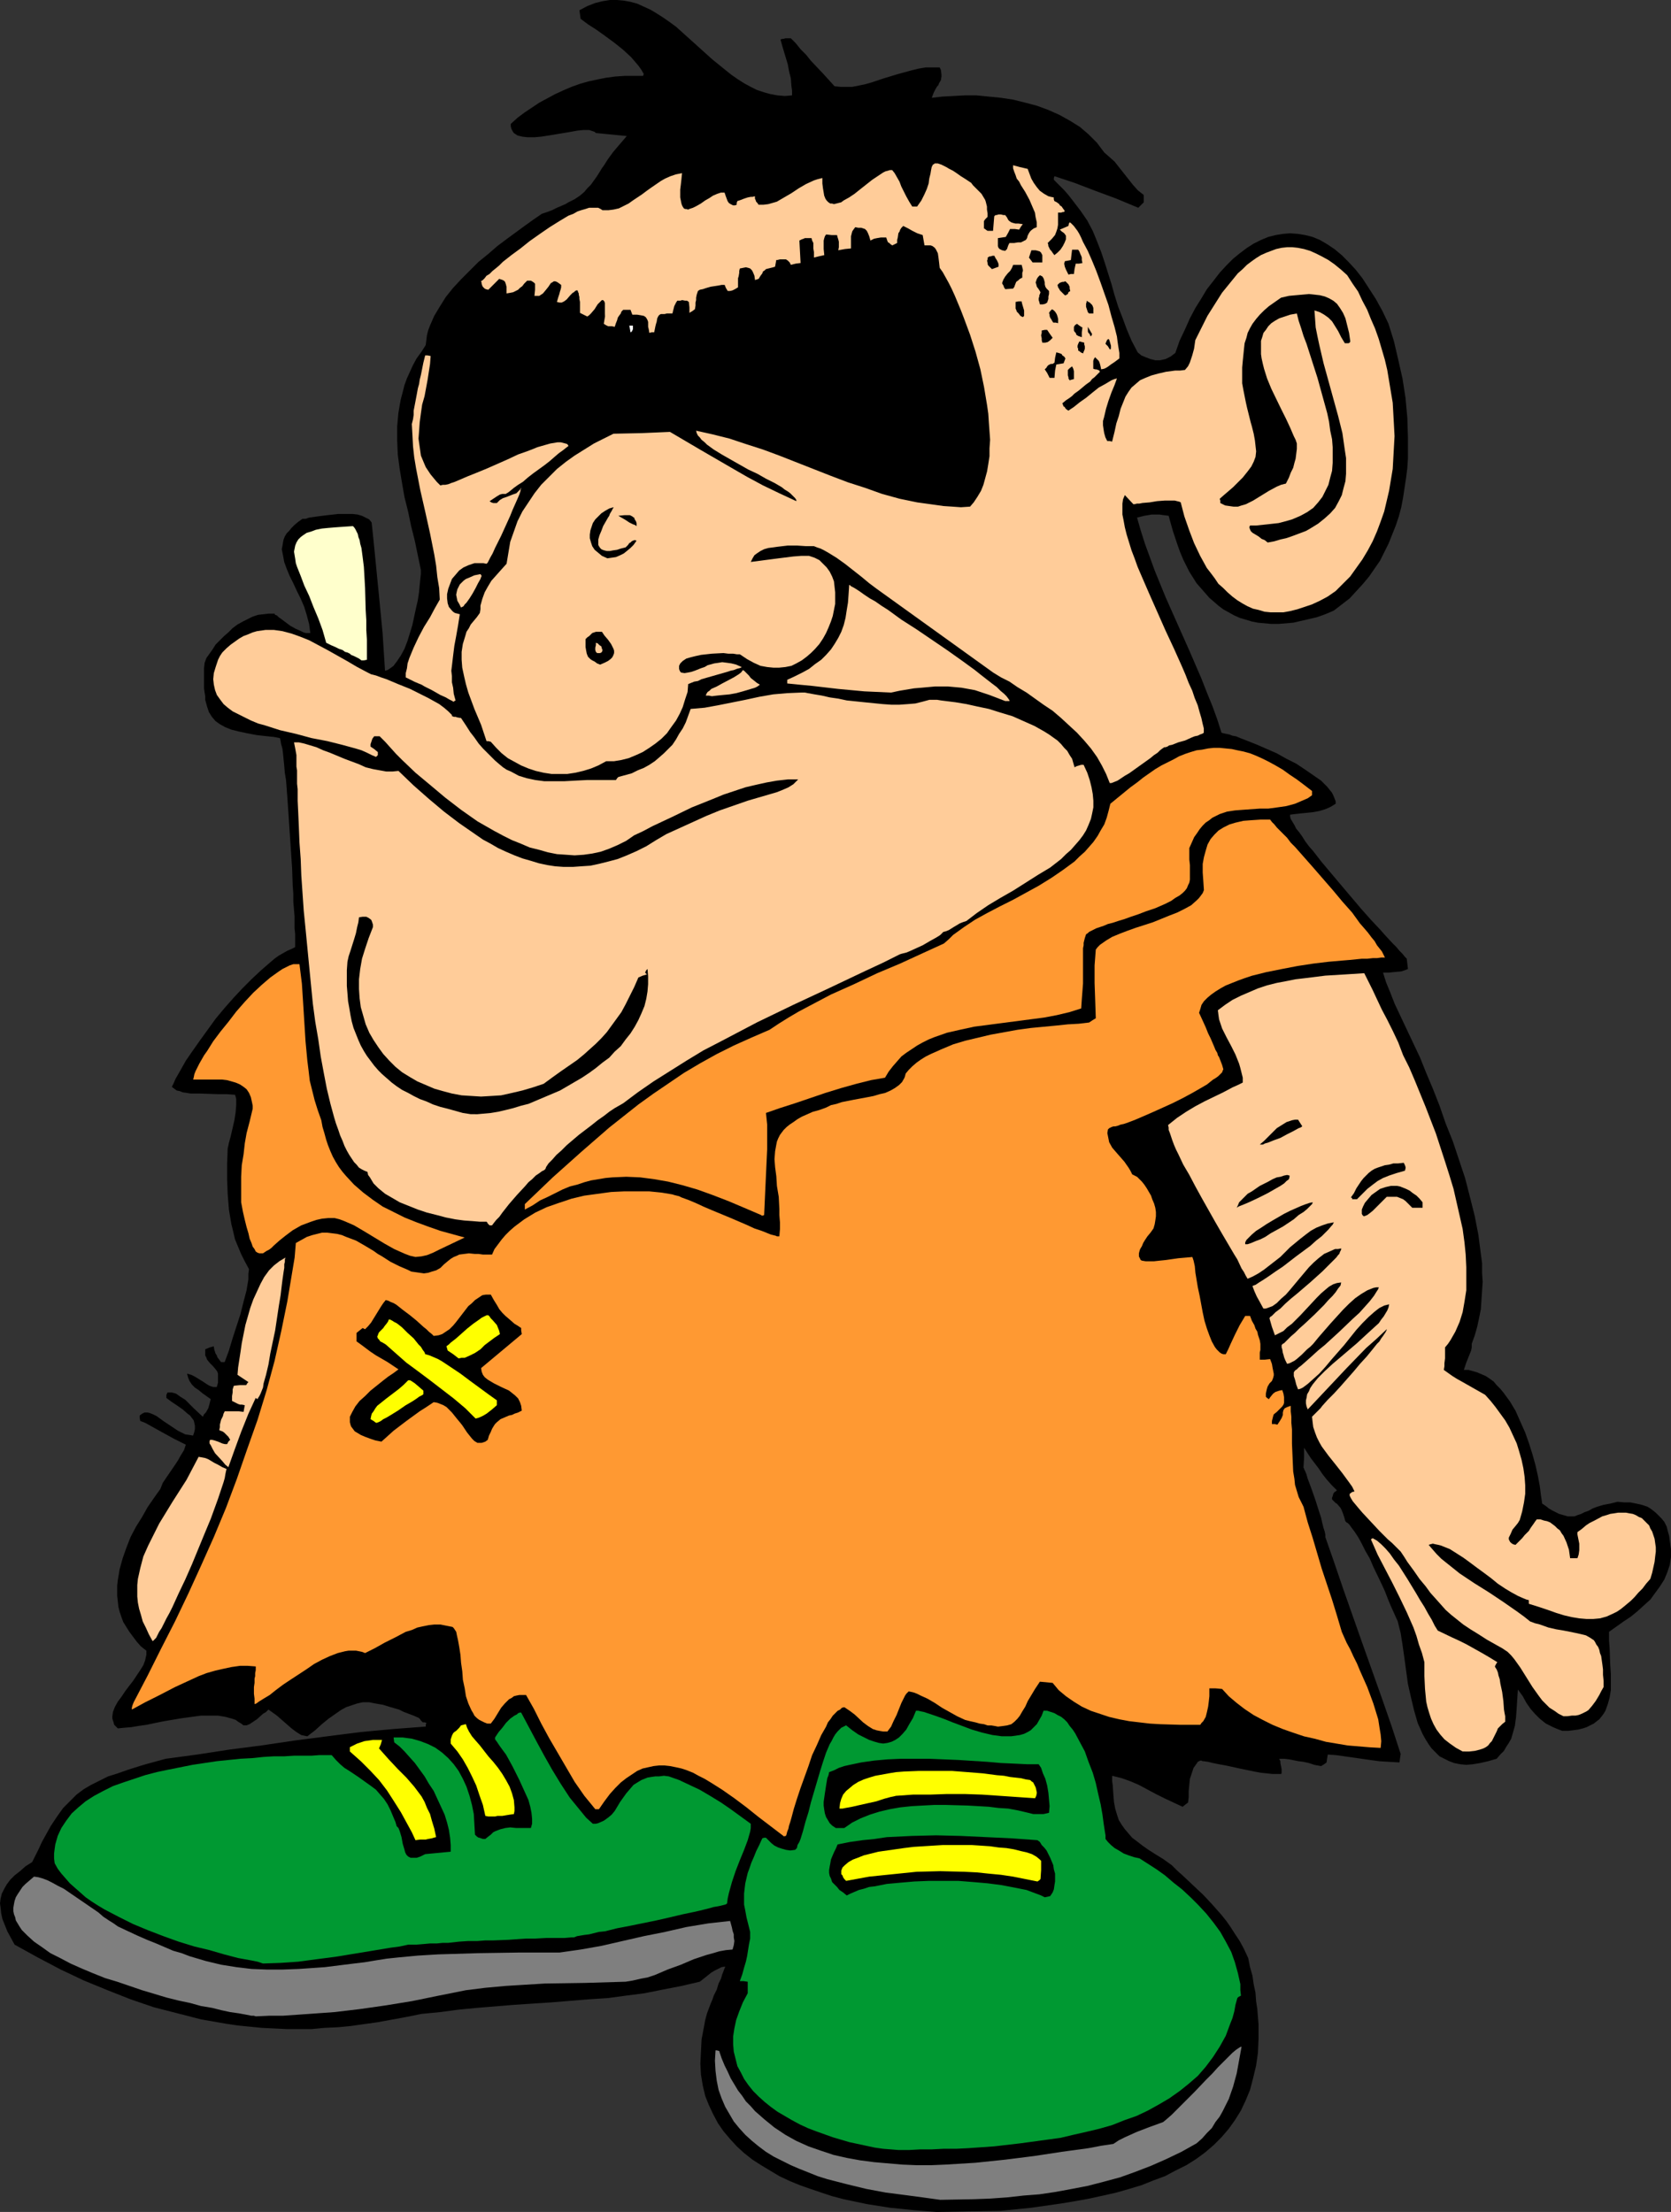 <?xml version="1.0" encoding="UTF-8" standalone="no"?>
<svg
   version="1.0"
   width="117.611mm"
   height="155.668mm"
   id="svg57"
   sodipodi:docname="Frankenstein 14.wmf"
   xmlns:inkscape="http://www.inkscape.org/namespaces/inkscape"
   xmlns:sodipodi="http://sodipodi.sourceforge.net/DTD/sodipodi-0.dtd"
   xmlns="http://www.w3.org/2000/svg"
   xmlns:svg="http://www.w3.org/2000/svg">
  <rect width="100%" height="100%" fill="#333333" stroke="none"/>
  <sodipodi:namedview
     id="namedview57"
     pagecolor="#ffffff"
     bordercolor="#000000"
     borderopacity="0.25"
     inkscape:showpageshadow="2"
     inkscape:pageopacity="0.0"
     inkscape:pagecheckerboard="0"
     inkscape:deskcolor="#d1d1d1"
     inkscape:document-units="mm" />
  <defs
     id="defs1">
    <pattern
       id="WMFhbasepattern"
       patternUnits="userSpaceOnUse"
       width="6"
       height="6"
       x="0"
       y="0" />
  </defs>
  <path
     style="fill:#000000;fill-opacity:1;fill-rule:evenodd;stroke:none"
     d="m 249.161,588.353 -6.14,-0.485 -6.302,-0.646 -6.14,-0.97 -3.07,-0.646 -3.07,-0.646 -3.07,-0.808 -2.908,-0.97 -2.909,-0.97 -2.747,-0.97 -2.747,-1.131 -2.747,-1.293 -2.424,-1.454 -2.424,-1.454 -2.262,-1.454 -2.262,-1.778 -1.939,-1.778 -1.777,-1.939 -1.777,-2.101 -1.454,-2.101 -1.293,-2.424 -1.131,-2.424 -0.97,-2.424 -0.646,-2.747 -0.485,-2.909 -0.162,-2.909 0.162,-3.232 0.162,-3.232 0.646,-3.393 0.323,-1.778 0.485,-1.778 0.485,-1.293 0.485,-1.293 0.485,-1.131 0.323,-0.97 0.808,-1.616 0.485,-1.616 0.646,-1.293 0.323,-1.131 0.808,-2.101 -0.97,0.162 -0.97,0.485 -0.969,0.485 -0.808,0.485 -1.616,1.293 -0.808,0.646 -0.646,0.485 -4.847,1.131 -5.009,0.97 -4.847,0.97 -5.009,0.646 -4.847,0.646 -5.009,0.323 -9.857,0.808 -9.857,0.646 -9.857,0.808 -5.009,0.485 -4.847,0.646 -5.009,0.485 -4.847,0.97 -3.555,0.646 -3.555,0.646 -3.555,0.485 -3.393,0.485 -3.393,0.323 -3.555,0.162 -3.393,0.323 h -3.393 -3.232 l -3.232,-0.162 -3.393,-0.162 -3.232,-0.323 -3.232,-0.323 -3.232,-0.485 -6.463,-1.131 -6.302,-1.616 -6.302,-1.616 -6.14,-2.101 -6.14,-2.424 -6.302,-2.585 -6.14,-2.909 -6.14,-3.232 -6.14,-3.393 -0.969,-1.778 -0.969,-1.778 -0.646,-1.616 -0.646,-1.616 -0.323,-1.454 -0.162,-1.454 L 0,506.265 l 0.162,-1.293 0.323,-1.293 0.646,-1.293 0.646,-1.131 0.969,-1.293 1.131,-1.131 1.454,-1.131 1.454,-1.293 1.777,-1.131 0.969,-1.939 0.808,-1.616 0.808,-1.778 0.808,-1.454 0.808,-1.454 0.808,-1.454 1.616,-2.424 1.616,-2.262 1.777,-1.778 1.777,-1.778 1.939,-1.454 1.939,-1.131 2.262,-1.131 2.262,-1.131 2.585,-0.808 2.747,-0.97 3.07,-0.97 1.616,-0.485 1.777,-0.485 3.555,-0.97 8.402,-1.131 8.402,-1.293 8.725,-1.131 8.725,-1.293 8.725,-1.131 8.887,-1.131 8.725,-0.808 8.564,-0.646 v -0.485 l 0.162,-0.485 -0.485,-0.162 h -0.485 l -0.323,-0.323 -0.162,-0.162 -0.323,-0.485 h -0.162 v -0.162 l -1.454,-0.646 -1.293,-0.485 -1.293,-0.485 -1.293,-0.646 -2.262,-0.646 -2.101,-0.646 -1.939,-0.323 -1.616,-0.323 h -1.777 l -1.454,0.323 -1.454,0.485 -1.454,0.485 -1.454,0.808 -1.616,1.131 -1.616,1.131 -1.777,1.454 -1.777,1.616 -2.101,1.616 -0.808,-0.162 -0.808,-0.162 -1.293,-0.808 -1.293,-0.97 -1.293,-1.131 -2.585,-2.262 -1.131,-0.808 -1.131,-0.808 -0.646,0.646 -0.808,0.485 -1.616,1.454 -0.969,0.646 -0.969,0.646 -0.808,0.323 h -0.808 l -0.646,-0.485 -0.808,-0.485 -0.646,-0.485 -0.969,-0.323 -1.777,-0.485 -1.939,-0.323 h -2.262 -2.262 l -2.424,0.323 -2.424,0.323 -4.847,0.808 -2.424,0.485 -2.262,0.485 -2.262,0.323 -1.939,0.323 -1.939,0.162 -1.616,0.162 -0.485,-0.485 -0.485,-0.485 -0.162,-0.646 -0.162,-0.485 -0.162,-0.485 v -0.646 l 0.162,-1.131 0.485,-1.293 0.808,-1.454 0.969,-1.293 0.969,-1.454 0.969,-1.293 1.131,-1.454 0.969,-1.454 0.969,-1.454 0.808,-1.293 0.485,-1.293 0.323,-1.454 v -0.485 -0.646 l -1.454,-1.131 -1.131,-1.293 -0.969,-1.293 -0.969,-1.293 -0.808,-1.293 -0.808,-1.293 -0.485,-1.293 -0.485,-1.454 -0.323,-1.293 -0.162,-1.454 -0.162,-1.454 v -2.747 l 0.162,-1.454 0.485,-2.909 0.808,-2.909 0.969,-2.747 1.131,-2.909 1.454,-2.747 1.616,-2.585 1.454,-2.585 1.777,-2.585 1.616,-2.262 0.646,-1.616 0.969,-1.454 2.101,-3.07 0.969,-1.454 0.808,-1.454 0.808,-1.293 0.485,-1.454 -3.232,-1.616 -3.232,-1.778 -2.908,-1.616 -1.454,-0.808 -1.293,-0.485 -0.162,-0.808 v -0.646 l 0.646,-0.485 0.646,-0.323 h 0.808 l 0.646,0.162 0.808,0.323 0.969,0.485 1.777,1.293 1.939,1.293 1.939,1.293 0.969,0.485 0.969,0.485 1.131,0.162 0.969,0.162 0.323,-0.97 0.162,-0.808 v -0.808 l -0.162,-0.808 -0.162,-0.646 -0.485,-0.646 -0.485,-0.646 -0.646,-0.485 -1.293,-1.131 -1.616,-1.131 -1.454,-0.97 -1.293,-0.97 v -0.808 l 0.323,-0.646 h 0.485 0.646 l 1.131,0.323 1.131,0.808 1.293,0.808 2.262,2.262 2.424,2.262 0.323,-0.646 0.485,-0.485 0.646,-1.131 0.323,-1.131 0.323,-1.293 -1.131,-0.808 -1.131,-0.808 -0.969,-0.808 -0.969,-0.646 -0.808,-0.808 -0.646,-0.97 -0.323,-0.808 -0.323,-1.131 1.131,0.323 0.969,0.485 2.101,1.293 0.969,0.646 0.808,0.485 0.969,0.323 h 0.485 0.485 l 0.323,-1.131 v -0.97 -0.646 -0.808 l -0.162,-0.485 -0.323,-0.485 -0.808,-0.97 -0.808,-0.808 -0.808,-0.97 -0.162,-0.485 -0.323,-0.646 v -0.808 -0.808 l 1.131,-0.485 1.131,-0.323 0.162,0.97 0.323,0.97 0.323,0.485 0.162,0.485 0.485,0.646 0.485,0.646 h 0.969 l 1.131,-3.07 0.969,-3.232 2.101,-6.464 0.808,-3.232 0.808,-3.07 0.485,-2.909 v -1.454 l 0.162,-1.293 -1.131,-2.101 -0.969,-1.939 -0.808,-1.939 -0.808,-1.939 -0.485,-2.101 -0.485,-1.939 -0.323,-1.939 -0.323,-1.939 -0.323,-4.04 -0.162,-4.04 v -4.04 l 0.162,-4.201 0.162,-0.646 0.162,-0.808 0.485,-1.778 0.485,-2.101 0.485,-2.101 0.323,-2.101 0.162,-1.939 v -0.808 -0.808 l -0.162,-0.646 -0.162,-0.485 -2.262,-0.162 h -2.262 l -4.847,-0.162 h -2.424 l -0.969,-0.162 -1.131,-0.162 -0.808,-0.323 -0.808,-0.162 -0.646,-0.485 -0.646,-0.485 0.485,-0.97 0.485,-1.131 0.646,-1.131 0.646,-1.131 1.454,-2.585 1.777,-2.585 1.939,-2.747 2.101,-2.909 2.101,-2.909 2.424,-2.909 2.424,-2.747 2.424,-2.585 2.424,-2.424 2.424,-2.262 2.424,-2.101 1.131,-0.97 1.131,-0.808 1.131,-0.646 1.131,-0.646 1.131,-0.485 0.969,-0.485 v -0.323 -0.485 -0.646 -0.97 -1.131 l -0.162,-1.454 v -1.454 -1.778 l -0.162,-1.939 -0.162,-1.939 v -2.101 l -0.162,-2.101 -0.162,-4.686 -0.323,-4.848 -0.646,-9.695 -0.323,-4.686 -0.162,-2.101 -0.162,-2.101 -0.323,-1.939 -0.162,-1.939 -0.162,-1.616 -0.162,-1.616 -0.162,-1.293 -0.323,-1.131 -0.162,-0.97 -0.162,-0.646 -1.616,-0.323 -1.616,-0.162 -2.908,-0.323 -2.585,-0.485 -2.262,-0.485 -1.939,-0.485 -1.616,-0.646 -1.454,-0.808 -1.131,-0.808 -0.969,-1.131 -0.808,-1.293 -0.485,-1.454 -0.485,-1.778 v -0.97 l -0.162,-0.97 -0.162,-1.131 v -1.293 -2.585 -1.454 l 0.162,-1.454 0.485,-1.293 0.808,-1.131 0.808,-1.131 0.808,-1.293 1.131,-1.131 1.131,-1.131 1.131,-0.97 1.131,-1.131 1.293,-0.97 1.454,-0.808 1.293,-0.646 1.293,-0.646 1.454,-0.485 1.454,-0.162 1.454,-0.162 h 1.454 l 0.162,0.323 0.485,0.162 0.485,0.485 0.485,0.323 1.293,0.97 1.293,0.97 1.454,0.808 1.454,0.646 0.646,0.323 0.646,0.162 h 0.646 0.485 l -0.323,-2.424 -0.646,-2.424 -0.646,-2.101 -0.969,-2.262 -0.969,-1.939 -0.969,-2.101 -0.969,-1.939 -0.808,-1.939 -0.646,-1.778 -0.323,-1.778 -0.323,-1.616 0.162,-0.808 0.162,-0.97 0.162,-0.808 0.323,-0.808 0.485,-0.808 0.646,-0.646 0.646,-0.808 0.808,-0.808 0.969,-0.808 1.131,-0.808 h 0.808 l 0.969,-0.323 1.131,-0.162 1.131,-0.162 2.585,-0.323 2.908,-0.323 h 2.585 1.293 l 1.293,0.162 1.131,0.323 0.969,0.485 0.969,0.485 0.646,0.808 0.485,4.686 0.485,4.848 0.97,9.857 0.969,10.019 0.646,10.019 0.646,-0.162 0.485,-0.323 0.485,-0.323 0.646,-0.485 0.485,-0.646 0.485,-0.646 0.969,-1.454 0.97,-1.778 0.808,-2.101 0.646,-2.101 0.646,-2.101 0.97,-4.525 0.485,-2.101 0.323,-2.101 0.162,-1.778 0.162,-1.616 0.162,-1.454 v -1.131 l -1.616,-7.756 -0.969,-3.878 -0.808,-3.878 -0.97,-3.878 -0.646,-3.717 -0.646,-3.878 -0.485,-3.717 -0.162,-3.717 v -3.717 l 0.323,-3.555 0.323,-1.939 0.323,-1.778 0.485,-1.778 0.485,-1.939 0.646,-1.778 0.808,-1.778 0.808,-1.778 0.97,-1.778 1.293,-1.778 1.131,-1.778 0.162,-1.293 0.162,-1.293 0.323,-1.293 0.485,-1.293 1.131,-2.585 1.454,-2.424 1.616,-2.585 1.939,-2.424 2.101,-2.262 2.424,-2.424 2.262,-2.262 2.585,-2.101 2.424,-2.101 2.585,-1.939 2.424,-1.778 2.424,-1.778 2.262,-1.616 2.101,-1.454 1.454,-0.485 1.293,-0.485 1.293,-0.646 1.131,-0.485 1.131,-0.485 0.808,-0.485 1.616,-0.808 1.454,-0.97 1.131,-0.97 0.808,-0.97 0.97,-0.97 0.808,-1.131 0.808,-1.131 0.808,-1.293 0.485,-0.808 0.485,-0.646 1.131,-1.778 1.293,-1.778 0.808,-0.97 0.97,-1.131 0.969,-1.131 0.97,-1.131 -8.241,-0.808 -0.323,-0.323 -0.485,-0.162 -0.485,-0.162 -0.485,-0.162 h -1.454 l -1.616,0.162 -1.777,0.323 -1.939,0.323 -3.878,0.646 -2.101,0.323 -1.777,0.162 h -1.777 l -1.454,-0.162 -0.646,-0.162 -0.646,-0.162 -0.485,-0.323 -0.485,-0.323 -0.323,-0.485 -0.323,-0.646 -0.162,-0.646 v -0.646 l 1.777,-1.616 1.939,-1.454 1.939,-1.293 1.939,-1.293 2.101,-1.131 2.101,-1.131 2.101,-0.97 2.262,-0.97 2.262,-0.808 2.262,-0.646 2.262,-0.485 2.424,-0.485 2.424,-0.323 2.424,-0.162 h 2.424 2.585 v -0.162 l 0.162,-0.323 -0.646,-1.131 -0.808,-1.131 -0.97,-1.131 -0.97,-1.131 -2.101,-1.939 -2.424,-1.939 -2.424,-1.778 -2.262,-1.616 -2.262,-1.454 -1.939,-1.454 -0.162,-1.131 -0.162,-1.131 2.101,-1.131 2.101,-0.808 1.939,-0.485 L 162.229,0 h 1.939 l 1.777,0.162 1.777,0.323 1.777,0.485 1.777,0.808 1.777,0.808 1.616,0.97 1.777,1.131 1.616,1.131 1.777,1.293 3.232,2.909 3.232,2.909 3.232,2.909 3.393,2.747 1.616,1.293 1.616,1.131 1.777,1.131 1.777,0.97 1.616,0.808 1.939,0.646 1.777,0.485 1.777,0.323 1.939,0.162 1.939,-0.162 v -1.293 l -0.162,-1.131 -0.162,-2.101 -0.485,-1.939 -0.323,-1.778 -0.97,-3.232 -0.485,-1.616 -0.485,-1.778 0.485,-0.162 h 0.323 l 0.485,-0.162 h 0.646 0.808 l 1.293,1.293 1.293,1.616 1.454,1.454 1.293,1.616 3.07,3.232 1.616,1.778 1.616,1.778 1.616,0.162 h 1.454 1.616 l 1.616,-0.323 1.616,-0.323 1.777,-0.485 3.393,-1.131 3.716,-1.131 3.555,-0.97 1.939,-0.485 1.939,-0.323 h 1.777 1.939 l 0.323,0.646 0.162,1.293 v 0.485 l -0.162,0.97 -0.485,0.808 -0.162,0.485 -0.323,0.323 -0.485,0.808 -0.485,0.97 -0.485,1.293 2.747,-0.323 3.07,-0.162 2.908,-0.162 h 3.232 l 3.232,0.323 3.232,0.323 3.232,0.485 3.232,0.808 3.07,0.808 3.07,1.131 2.908,1.293 2.909,1.616 2.585,1.616 2.262,1.939 1.131,1.131 1.131,1.131 0.97,1.293 0.97,1.293 1.293,1.131 1.454,1.293 2.424,3.07 2.424,3.07 1.293,1.454 1.616,1.293 v 1.939 l -1.454,1.454 -5.817,-2.424 -5.655,-2.101 -5.494,-2.101 -5.332,-1.778 -0.162,0.485 v 0.485 l 1.454,1.454 1.293,1.293 1.131,1.293 1.131,1.454 2.101,2.747 1.777,2.585 1.454,2.747 1.131,2.747 1.131,2.909 0.97,2.909 1.777,5.656 0.808,2.909 0.97,3.07 1.131,2.909 1.131,3.07 1.293,3.07 1.616,3.07 0.97,0.808 1.131,0.485 1.293,0.485 1.293,0.323 h 1.293 l 1.454,-0.323 0.646,-0.323 0.646,-0.323 0.646,-0.485 0.646,-0.485 1.131,-3.232 1.454,-3.07 1.293,-2.909 1.454,-2.747 1.616,-2.585 1.454,-2.424 1.777,-2.262 1.616,-2.101 1.777,-1.939 1.777,-1.778 1.777,-1.454 1.939,-1.454 1.777,-1.131 1.939,-0.97 1.939,-0.808 1.939,-0.485 1.939,-0.323 1.939,-0.162 2.101,0.162 1.939,0.323 1.939,0.485 1.939,0.808 1.939,1.131 1.939,1.293 1.939,1.616 1.777,1.778 1.939,2.101 1.777,2.262 1.777,2.747 1.777,2.747 1.777,3.232 1.616,3.393 1.454,4.686 1.131,4.848 1.131,5.009 0.808,5.171 0.485,5.333 0.162,5.333 v 5.332 l -0.162,2.585 -0.323,2.585 -0.808,5.333 -0.485,2.585 -0.646,2.424 -0.808,2.424 -0.97,2.424 -0.97,2.424 -1.131,2.262 -1.131,2.262 -1.454,2.101 -1.454,2.101 -1.616,1.939 -1.777,1.939 -1.777,1.939 -2.101,1.616 -2.101,1.616 -2.262,0.97 -2.262,0.808 -2.101,0.485 -2.101,0.485 -2.101,0.485 -1.939,0.162 -1.939,0.162 h -1.939 l -1.777,-0.162 -1.777,-0.162 -1.616,-0.323 -1.616,-0.485 -1.616,-0.485 -1.454,-0.646 -1.454,-0.808 -1.454,-0.808 -1.293,-0.97 -1.293,-1.131 -1.131,-0.97 -1.131,-1.293 -1.131,-1.293 -1.131,-1.293 -1.939,-3.07 -0.808,-1.616 -0.808,-1.616 -0.808,-1.939 -0.646,-1.778 -1.293,-3.878 -1.131,-4.04 -1.293,-0.162 -1.131,-0.162 h -1.131 -0.97 l -1.939,0.323 -1.939,0.485 0.97,3.393 1.131,3.555 1.293,3.555 1.293,3.555 2.908,7.11 3.232,7.272 3.232,7.272 3.07,7.11 1.454,3.717 1.454,3.555 1.293,3.555 1.131,3.555 0.485,0.162 0.808,0.162 0.808,0.162 0.808,0.323 0.97,0.162 1.131,0.485 2.101,0.808 2.424,0.97 2.585,1.131 2.585,1.131 2.585,1.454 2.585,1.293 2.424,1.616 2.101,1.454 2.101,1.454 0.808,0.808 0.808,0.808 0.646,0.808 0.646,0.808 0.323,0.646 0.323,0.808 0.323,0.808 v 0.646 l -1.293,0.808 -1.454,0.646 -1.616,0.485 -1.777,0.323 -1.616,0.162 -1.616,0.162 -1.454,0.162 -1.293,0.162 v 0.485 l 0.162,0.646 0.485,0.808 0.485,0.808 0.485,0.97 0.808,0.97 0.808,1.131 0.808,1.293 0.97,1.293 1.131,1.293 2.262,2.909 2.585,3.07 2.585,3.07 5.332,6.302 2.585,2.909 2.585,2.747 1.131,1.293 2.101,2.262 0.97,0.97 0.808,0.97 0.808,0.808 0.646,0.808 0.485,0.485 0.323,2.747 -0.808,0.323 -0.969,0.323 -1.777,0.162 -1.616,0.162 h -1.454 l 0.808,2.585 1.131,2.747 1.131,2.909 1.293,2.747 2.747,5.817 2.747,5.817 1.616,4.04 1.777,4.201 1.777,4.525 1.616,4.686 1.939,4.848 1.616,4.848 1.616,4.848 1.293,5.009 1.293,5.171 0.97,5.009 0.646,5.009 0.323,2.424 v 2.585 l 0.162,2.424 -0.162,2.424 -0.162,2.424 -0.162,2.424 -0.485,2.424 -0.485,2.262 -0.646,2.262 -0.808,2.262 v 0.97 l -0.162,0.808 -0.646,1.616 -0.646,1.616 -0.323,0.97 -0.323,0.97 h 1.293 l 1.131,0.323 1.131,0.323 1.131,0.485 1.131,0.485 0.97,0.646 1.131,0.808 0.808,0.97 0.97,0.97 0.808,0.97 1.777,2.424 1.454,2.424 1.293,2.909 1.293,2.909 0.97,2.747 0.97,3.07 0.808,2.909 0.646,2.909 0.485,2.585 0.323,2.585 0.323,2.101 0.97,0.646 0.808,0.646 0.808,0.485 0.646,0.323 1.293,0.646 1.131,0.323 1.131,0.323 h 0.97 0.808 l 0.808,-0.323 0.97,-0.323 0.969,-0.485 0.97,-0.323 1.131,-0.646 1.293,-0.485 1.616,-0.485 1.777,-0.323 1.939,-0.485 1.777,0.162 h 1.616 l 1.616,0.323 1.454,0.323 1.454,0.485 0.808,0.485 0.646,0.485 0.808,0.646 0.646,0.646 0.808,0.808 0.808,0.97 0.646,1.293 0.323,1.293 0.323,1.131 0.162,1.293 0.162,1.131 0.162,1.131 v 2.101 l -0.323,2.101 -0.646,1.939 -0.808,1.939 -1.131,1.778 -1.293,1.778 -1.293,1.778 -1.616,1.454 -1.777,1.616 -1.777,1.454 -1.939,1.293 -3.878,2.747 v 2.262 l 0.162,2.101 0.162,4.525 0.162,2.262 v 2.101 2.262 l -0.323,1.939 -0.485,1.778 -0.646,1.778 -0.485,0.808 -0.485,0.646 -0.646,0.808 -0.646,0.485 -0.808,0.646 -0.97,0.485 -0.97,0.485 -0.969,0.323 -1.293,0.323 -1.293,0.162 -1.293,0.162 h -1.616 l -1.293,-0.485 -1.131,-0.485 -0.97,-0.485 -0.97,-0.485 -0.808,-0.646 -0.808,-0.646 -1.293,-1.293 -1.131,-1.293 -1.131,-1.616 -0.97,-1.778 -1.293,-1.778 -0.162,2.424 -0.162,2.585 -0.162,2.262 -0.323,2.424 -0.646,2.262 -0.323,1.131 -0.646,1.131 -0.646,0.97 -0.646,1.131 -0.969,0.97 -0.97,1.131 -2.262,0.646 -2.101,0.485 -1.939,0.323 -1.777,0.162 -1.616,-0.162 -1.616,-0.323 -1.293,-0.485 -1.293,-0.646 -1.293,-0.646 -0.97,-0.97 -1.131,-1.131 -0.808,-1.131 -0.808,-1.293 -0.808,-1.454 -0.646,-1.454 -0.646,-1.454 -0.97,-3.393 -0.808,-3.393 -0.808,-3.555 -0.485,-3.555 -0.485,-3.555 -0.485,-3.393 -0.485,-3.07 -0.323,-1.293 -0.323,-1.293 -0.162,-0.646 -0.323,-0.646 -0.646,-1.454 -0.808,-1.778 -0.808,-1.939 -0.808,-2.101 -0.97,-2.101 -2.101,-4.363 -0.97,-2.262 -1.131,-1.939 -0.97,-1.939 -0.97,-1.778 -0.97,-1.454 -0.969,-1.293 -0.323,-0.485 -0.485,-0.485 -0.323,-0.162 -0.323,-0.323 -0.323,-1.131 -0.323,-0.97 -0.323,-0.808 -0.323,-0.646 -0.97,-1.131 -0.323,-0.162 -0.323,-0.323 -0.646,-0.646 v -0.485 l 0.162,-0.323 0.162,-0.646 0.323,-0.485 0.323,-0.162 0.323,-0.323 -1.454,-1.454 -1.293,-1.454 -1.131,-1.454 -0.97,-1.454 -2.101,-2.747 -1.777,-2.747 v 2.585 l -0.162,2.747 0.162,0.162 v 0.162 l 0.323,0.646 0.323,0.808 0.323,1.131 0.485,1.293 0.485,1.293 1.131,3.232 0.97,3.07 0.485,1.454 0.323,1.454 0.323,1.293 0.323,0.97 0.162,0.808 v 0.646 l 2.424,6.948 2.424,7.11 5.009,14.22 5.171,14.543 2.585,7.433 2.424,7.433 -0.323,2.262 -2.747,-0.162 -2.585,-0.162 -2.424,-0.323 -2.262,-0.323 -2.262,-0.323 -4.524,-0.646 -2.262,-0.162 -0.162,0.97 -0.162,1.131 -0.646,0.485 -0.808,0.485 -1.777,-0.323 -1.454,-0.485 -1.454,-0.323 -1.293,-0.162 -2.424,-0.485 -1.293,-0.162 h -1.454 l 0.323,0.646 v 0.485 l 0.162,0.808 0.162,0.808 v 1.131 l -0.162,0.162 h -0.323 -0.323 -0.485 -1.131 l -1.454,-0.162 -1.616,-0.162 -1.777,-0.323 -3.878,-0.808 -3.716,-0.808 -1.777,-0.323 -1.616,-0.323 -1.293,-0.323 -1.131,-0.162 h -0.323 l -0.323,-0.162 h -0.323 v 0 l -0.646,0.323 -0.323,0.485 -0.808,1.131 -0.485,1.454 -0.485,1.454 -0.162,1.616 -0.162,1.616 v 1.616 l -0.162,1.454 -0.646,0.485 -0.808,0.646 -2.424,-1.131 -2.424,-1.131 -2.262,-1.131 -4.524,-2.424 -2.262,-0.97 -2.262,-0.808 -2.585,-0.646 v 1.454 l 0.162,1.131 0.162,2.424 0.162,1.939 0.323,1.778 0.485,1.616 0.485,1.454 0.808,1.293 0.808,1.131 0.97,1.131 0.969,1.131 1.293,0.97 1.454,1.131 1.616,1.131 1.777,1.131 2.101,1.293 2.262,1.616 0.646,0.646 0.808,0.808 1.454,1.293 2.747,2.585 2.747,2.585 2.424,2.585 2.424,2.747 1.293,1.616 1.131,1.616 1.131,1.778 1.293,1.939 1.131,2.101 1.131,2.424 0.485,2.424 0.646,2.262 0.323,2.262 0.485,2.262 0.162,2.262 0.323,2.101 0.162,2.101 0.162,1.939 v 3.878 l -0.162,3.717 -0.485,3.393 -0.808,3.393 -0.808,3.07 -1.131,2.747 -1.293,2.747 -1.616,2.585 -1.616,2.262 -1.939,2.262 -2.101,2.101 -2.262,1.939 -2.424,1.778 -2.585,1.616 -2.908,1.454 -2.747,1.454 -3.07,1.131 -3.232,1.293 -3.232,0.97 -3.393,0.97 -3.555,0.808 -3.716,0.808 -3.555,0.646 -3.878,0.646 -7.918,1.131 -8.079,0.808 -8.564,0.162 z"
     id="path1" />
  <path
     style="fill:#7f7f7f;fill-opacity:1;fill-rule:evenodd;stroke:none"
     d="m 250.13,585.121 -4.686,-0.646 -4.847,-0.646 -5.009,-0.646 -5.171,-0.97 -5.332,-1.293 -5.009,-1.293 -2.585,-0.808 -2.424,-0.97 -2.424,-0.97 -2.262,-0.97 -2.262,-1.131 -2.262,-1.131 -2.101,-1.293 -1.939,-1.454 -1.777,-1.454 -1.777,-1.616 -1.616,-1.778 -1.454,-1.778 -1.131,-1.939 -1.131,-1.939 -0.97,-2.262 -0.808,-2.262 -0.485,-2.424 -0.323,-2.585 -0.162,-2.747 0.162,-2.747 h 0.323 l 0.646,0.162 0.646,1.939 0.808,1.939 0.808,1.616 0.808,1.778 0.97,1.616 0.969,1.616 1.131,1.454 0.97,1.454 1.293,1.293 1.131,1.293 2.585,2.262 2.585,2.101 2.909,1.939 2.908,1.616 3.232,1.454 3.232,1.131 3.393,1.131 3.555,0.808 3.555,0.646 3.716,0.485 3.716,0.323 3.716,0.323 3.878,0.162 h 3.878 l 3.878,-0.162 7.918,-0.485 7.756,-0.808 7.756,-0.97 7.433,-1.131 3.555,-0.485 3.555,-0.485 3.393,-0.646 3.232,-0.485 1.454,-0.97 1.616,-0.808 3.232,-1.454 3.393,-1.293 3.555,-1.293 0.97,-0.808 1.293,-1.131 1.293,-1.293 1.454,-1.454 1.616,-1.616 1.616,-1.616 3.232,-3.393 1.616,-1.616 1.454,-1.616 1.454,-1.454 1.293,-1.293 1.131,-1.131 0.97,-0.808 0.485,-0.323 0.485,-0.323 0.323,-0.162 h 0.162 l -0.646,3.555 -0.646,3.555 -0.97,3.555 -1.131,3.232 -0.808,1.616 -0.808,1.616 -0.808,1.454 -1.131,1.454 -0.97,1.616 -1.293,1.293 -1.293,1.454 -1.454,1.293 -4.04,2.262 -4.04,1.939 -4.04,1.778 -4.201,1.616 -4.04,1.454 -4.201,1.131 -4.363,1.131 -4.201,0.808 -4.363,0.808 -4.363,0.646 -4.201,0.323 -4.363,0.485 -4.524,0.323 -4.363,0.162 z"
     id="path2" />
  <path
     style="fill:#009932;fill-opacity:1;fill-rule:evenodd;stroke:none"
     d="m 238.981,571.871 -1.939,-0.162 -2.101,-0.162 -2.262,-0.323 -2.262,-0.485 -4.524,-0.97 -4.363,-1.293 -4.524,-1.616 -2.101,-0.808 -2.101,-0.97 -2.101,-1.131 -1.939,-1.131 -1.939,-1.131 -1.777,-1.293 -1.616,-1.293 -1.616,-1.454 -1.454,-1.454 -1.293,-1.616 -1.131,-1.616 -0.808,-1.616 -0.97,-1.778 -0.485,-1.939 -0.485,-1.939 -0.162,-1.939 v -2.101 l 0.323,-2.101 0.485,-2.262 0.808,-2.262 0.97,-2.424 1.293,-2.424 v -3.07 l -1.131,-0.162 h -0.97 l 0.646,-1.778 0.485,-1.778 0.485,-1.616 0.323,-1.454 0.485,-3.07 0.323,-1.616 v -1.778 l -0.485,-1.939 -0.485,-1.939 -0.323,-1.778 -0.323,-1.616 v -1.616 -1.293 l 0.162,-1.454 0.162,-1.293 0.646,-2.747 0.485,-1.293 0.485,-1.454 0.646,-1.454 0.646,-1.616 0.808,-1.616 0.808,-1.778 0.485,-0.162 h 0.485 l 1.454,1.454 0.808,0.646 0.97,0.485 0.97,0.323 1.131,0.323 1.131,0.162 1.293,-0.162 0.485,-0.485 0.162,-0.808 0.485,-0.808 0.323,-0.808 0.646,-2.101 0.646,-2.424 0.808,-2.585 0.646,-2.585 1.616,-5.494 0.808,-2.747 0.808,-2.585 0.808,-2.424 0.97,-2.262 0.485,-0.808 0.485,-0.97 0.485,-0.808 0.646,-0.808 0.485,-0.485 0.485,-0.485 0.646,-0.323 0.646,-0.323 1.616,1.293 1.616,1.131 1.616,0.808 1.293,0.646 1.454,0.485 1.131,0.323 1.131,0.162 1.131,-0.162 1.131,-0.323 0.97,-0.485 0.97,-0.646 0.97,-0.97 0.97,-1.131 0.808,-1.454 0.97,-1.616 0.808,-1.939 h 0.646 l 0.646,0.162 0.808,0.162 0.97,0.323 0.97,0.323 0.97,0.323 2.262,0.808 2.424,0.97 5.171,1.939 2.747,0.808 2.747,0.646 2.424,0.323 h 1.293 1.293 l 1.131,-0.162 1.131,-0.162 1.131,-0.323 0.97,-0.485 0.808,-0.485 0.808,-0.808 0.808,-0.808 0.646,-1.131 0.646,-1.131 0.485,-1.293 h 0.969 l 0.97,0.323 0.97,0.323 0.808,0.485 0.97,0.485 0.808,0.646 0.808,0.808 0.646,0.97 0.808,0.97 0.646,0.97 1.293,2.424 1.293,2.424 0.97,2.747 1.131,2.909 0.808,2.747 0.646,2.909 0.646,2.747 0.485,2.747 0.323,2.424 0.323,2.101 0.162,0.97 v 0.97 l 0.646,0.808 0.808,0.808 0.97,0.808 1.131,0.646 1.293,0.808 1.293,0.485 1.454,0.485 1.454,0.323 2.262,1.454 2.262,1.454 2.262,1.616 2.262,1.939 2.262,1.778 2.262,2.101 2.101,2.101 2.101,2.262 1.939,2.424 1.777,2.424 1.454,2.585 1.454,2.747 0.97,2.747 0.808,2.909 0.323,1.454 0.323,1.454 v 1.616 l 0.162,1.454 -0.646,0.323 -0.323,0.323 -0.485,1.778 -0.323,1.778 -0.485,1.778 -0.646,1.616 -1.131,3.07 -1.616,2.909 -1.777,2.747 -1.939,2.585 -2.101,2.424 -2.424,2.101 -2.424,1.939 -2.747,1.939 -2.747,1.616 -2.909,1.616 -3.07,1.454 -3.232,1.131 -3.232,1.293 -3.393,0.97 -3.393,0.808 -3.555,0.808 -3.393,0.808 -3.555,0.485 -7.11,0.97 -6.948,0.808 -6.948,0.485 -3.232,0.162 h -3.393 l -3.07,0.162 h -3.07 l -2.909,0.162 z"
     id="path3" />
  <path
     style="fill:#7f7f7f;fill-opacity:1;fill-rule:evenodd;stroke:none"
     d="m 68.026,536.321 -0.485,-0.162 h -0.646 l -0.808,-0.162 -0.808,-0.162 -1.777,-0.323 -2.262,-0.323 -2.262,-0.485 -2.585,-0.646 -2.908,-0.485 -2.908,-0.808 -3.07,-0.646 -3.232,-0.808 -6.463,-1.939 -6.625,-2.262 -3.232,-0.97 -3.232,-1.293 -3.07,-1.293 -2.908,-1.293 -2.747,-1.454 -2.585,-1.293 -2.262,-1.616 -2.101,-1.454 -1.777,-1.616 -0.808,-0.808 -0.646,-0.646 -0.646,-0.97 -0.969,-1.616 -0.162,-0.808 -0.323,-0.808 -0.162,-0.808 v -0.97 l 0.162,-0.97 0.162,-0.808 0.323,-0.97 0.485,-0.808 0.646,-0.97 0.646,-0.97 0.808,-0.808 1.131,-0.97 1.131,-0.97 1.131,0.162 1.131,0.323 1.293,0.485 1.293,0.646 1.454,0.808 1.616,0.808 3.07,2.101 3.07,2.101 3.07,2.101 1.293,1.131 1.454,0.97 1.293,0.808 1.131,0.808 2.747,1.293 2.424,1.131 2.585,1.131 2.424,0.97 2.262,0.97 2.262,0.97 2.262,0.646 2.101,0.808 4.363,1.293 4.04,0.97 4.04,0.646 4.04,0.485 4.04,0.162 h 4.201 l 4.363,-0.162 4.686,-0.323 2.262,-0.162 2.585,-0.323 2.585,-0.323 2.585,-0.323 2.747,-0.323 2.908,-0.485 3.07,-0.485 3.07,-0.323 5.171,-0.485 5.332,-0.323 10.664,-0.323 10.664,-0.162 h 10.988 l 5.655,-0.808 5.494,-0.97 5.655,-1.293 5.655,-1.293 5.655,-1.131 5.655,-1.293 5.817,-0.97 2.908,-0.323 2.908,-0.323 0.485,1.778 0.162,0.808 0.323,0.97 v 0.808 l 0.162,0.97 -0.162,1.131 -0.323,1.131 -1.777,0.162 -1.777,0.323 -1.616,0.485 -1.777,0.485 -3.393,1.131 -3.393,1.454 -3.555,1.293 -3.393,1.454 -1.939,0.646 -1.777,0.323 -2.101,0.485 -1.939,0.323 -10.826,0.323 -10.664,0.162 -5.332,0.323 -5.171,0.323 -5.332,0.485 -5.171,0.646 -7.271,1.454 -7.11,1.454 -6.948,1.131 -6.786,0.97 -6.786,0.808 -6.786,0.485 -6.948,0.485 h -3.555 z"
     id="path4" />
  <path
     style="fill:#009932;fill-opacity:1;fill-rule:evenodd;stroke:none"
     d="m 69.965,522.262 -1.454,-0.485 -1.616,-0.323 -3.555,-0.646 -3.716,-0.97 -3.878,-1.131 -4.04,-0.97 -4.201,-1.293 -4.04,-1.454 -4.201,-1.616 -3.878,-1.616 -3.878,-1.939 -3.716,-1.939 -1.616,-0.97 -1.777,-1.131 -1.616,-1.131 -1.454,-1.293 -1.293,-1.131 -1.454,-1.293 -1.131,-1.293 -1.131,-1.293 -0.969,-1.293 -0.808,-1.454 -0.162,-1.293 v -1.293 l 0.162,-1.293 0.162,-1.131 0.323,-1.131 0.323,-1.131 0.969,-2.101 1.293,-1.939 1.454,-1.939 1.777,-1.616 1.939,-1.616 2.262,-1.454 2.424,-1.293 2.585,-1.293 2.747,-0.97 2.908,-0.97 2.908,-0.97 3.07,-0.808 3.07,-0.646 3.232,-0.646 3.232,-0.646 6.463,-0.97 6.302,-0.646 3.07,-0.162 3.07,-0.323 2.747,-0.162 h 2.747 l 2.585,-0.162 h 2.424 2.262 l 2.101,-0.162 h 3.232 l 1.131,1.293 1.131,1.131 1.131,0.97 1.293,0.808 2.424,1.616 2.262,1.616 1.131,0.808 1.293,0.97 0.97,1.131 1.131,1.293 0.97,1.454 0.808,1.616 0.808,1.939 0.485,1.131 0.323,1.131 0.485,0.485 0.323,0.808 0.485,1.616 0.323,1.778 0.485,1.616 0.162,0.646 0.323,0.646 0.485,0.485 0.646,0.323 h 0.646 0.97 l 0.485,-0.162 0.485,-0.162 0.646,-0.323 0.646,-0.323 3.393,-0.323 3.393,-0.323 v -1.778 l -0.162,-1.939 -0.323,-2.101 -0.485,-1.939 -0.646,-2.101 -0.97,-2.101 -0.97,-2.101 -0.969,-2.101 -1.293,-1.939 -1.131,-1.939 -1.293,-1.778 -1.293,-1.778 -1.454,-1.616 -1.293,-1.454 -1.293,-1.293 -1.454,-1.131 -0.162,-1.293 h 2.424 l 2.424,0.323 2.262,0.646 2.101,0.808 1.939,0.97 1.777,1.293 1.616,1.454 1.454,1.616 1.293,1.778 1.131,2.101 0.97,2.101 0.808,2.424 0.646,2.424 0.485,2.424 0.162,2.747 0.162,2.747 0.323,0.323 0.162,0.162 0.485,0.323 h 0.162 l 0.485,0.162 0.485,0.162 h 0.646 l 0.808,-0.646 0.646,-0.485 0.646,-0.646 0.646,-0.323 1.293,-0.485 1.293,-0.323 1.293,-0.162 1.616,0.162 h 1.777 0.97 1.131 l 0.323,-1.131 v -1.293 l -0.162,-1.616 -0.323,-1.616 -0.485,-1.778 -0.808,-1.778 -1.616,-3.555 -1.777,-3.555 -0.97,-1.778 -0.808,-1.454 -0.969,-1.293 -0.808,-1.131 -0.646,-0.97 -0.485,-0.646 v -0.485 l 0.323,-0.485 0.323,-0.485 0.323,-0.485 0.97,-1.131 0.969,-1.293 1.131,-1.131 1.131,-0.808 0.646,-0.323 0.323,-0.323 0.485,-0.162 h 0.323 l 4.04,7.595 2.101,3.878 2.101,3.717 2.262,3.717 2.424,3.717 1.454,1.778 2.908,3.555 1.777,1.616 h 0.808 l 0.646,-0.162 1.454,-0.646 1.131,-0.808 0.97,-0.808 0.808,-0.97 1.454,-2.424 0.808,-1.131 0.808,-1.131 0.97,-1.131 0.97,-1.131 1.293,-0.808 0.808,-0.485 0.808,-0.323 0.808,-0.323 0.969,-0.162 1.131,-0.162 h 0.97 l 1.293,-0.162 1.293,0.162 2.747,0.97 2.747,1.293 2.747,1.293 2.747,1.616 2.909,1.778 2.585,1.778 5.332,3.878 v 1.131 l -0.162,0.97 -0.323,1.131 -0.323,1.131 -0.485,1.293 -0.485,1.293 -1.131,2.747 -1.131,2.909 -0.97,2.909 -0.808,2.909 -0.323,1.454 -0.162,1.293 -0.162,0.162 -0.323,0.162 -0.646,0.162 -0.646,0.162 -0.808,0.162 -0.97,0.162 -1.131,0.323 -1.293,0.323 -1.293,0.323 -1.454,0.323 -3.07,0.646 -3.393,0.808 -3.555,0.808 -7.11,1.454 -3.393,0.646 -3.232,0.808 -1.616,0.162 -1.293,0.323 -1.293,0.323 -1.293,0.162 -0.97,0.162 -0.969,0.162 -0.808,0.323 h -0.646 l -1.939,0.162 h -1.777 -1.616 -1.454 l -2.908,0.162 h -2.585 l -2.262,0.162 -2.262,0.162 -4.04,0.162 h -2.101 l -2.101,0.162 h -2.424 l -2.424,0.162 -2.908,0.323 h -1.454 l -1.616,0.162 h -1.777 l -1.777,0.162 -1.939,0.162 h -2.101 l -2.262,0.485 -2.424,0.323 -4.847,0.808 -9.857,1.616 -5.009,0.646 -4.847,0.646 -4.686,0.323 z"
     id="path5" />
  <path
     style="fill:#000000;fill-opacity:1;fill-rule:evenodd;stroke:none"
     d="m 277.923,504.649 -0.97,-0.485 -1.293,-0.485 -1.293,-0.485 -1.293,-0.485 -1.616,-0.323 -1.616,-0.323 -3.393,-0.646 -3.716,-0.485 -3.716,-0.323 -4.04,-0.323 h -3.878 -4.04 l -3.878,0.162 -3.716,0.323 -3.555,0.323 -1.616,0.323 -1.616,0.323 -1.454,0.162 -1.454,0.485 -1.293,0.323 -1.131,0.485 -1.131,0.485 -0.97,0.485 -0.97,-0.808 -0.969,-0.646 -0.646,-0.808 -0.646,-0.646 -0.646,-0.646 -0.323,-0.97 -0.323,-0.646 -0.162,-0.808 v -0.808 l 0.162,-0.97 0.162,-0.808 0.162,-0.97 0.323,-0.808 0.485,-1.131 0.485,-0.97 0.485,-1.131 3.232,-0.646 3.393,-0.485 3.232,-0.323 3.232,-0.485 6.625,-0.323 6.463,-0.162 6.625,0.162 6.786,0.323 6.786,0.323 6.786,0.485 0.646,0.485 0.485,0.808 0.646,0.646 0.646,0.808 0.97,1.939 0.808,1.939 0.162,1.131 0.323,1.131 v 0.97 1.131 l -0.162,0.97 -0.162,1.131 -0.323,0.808 -0.646,0.97 -0.646,0.162 z"
     id="path6" />
  <path
     style="fill:#ffff00;fill-opacity:1;fill-rule:evenodd;stroke:none"
     d="m 225.085,500.286 -0.485,-0.485 -0.323,-0.485 -0.162,-0.485 -0.323,-0.323 v -0.485 -0.485 l 0.323,-0.808 0.646,-0.646 0.97,-0.808 1.131,-0.646 1.293,-0.485 1.616,-0.646 1.939,-0.485 1.939,-0.485 2.262,-0.323 2.262,-0.323 2.262,-0.323 2.585,-0.323 2.585,-0.162 5.171,-0.323 h 5.171 2.585 l 2.424,0.162 2.424,0.162 2.262,0.323 2.101,0.162 1.939,0.323 1.939,0.485 1.454,0.323 1.454,0.485 1.131,0.646 0.808,0.646 0.485,0.485 v 2.424 l -0.162,2.424 -0.323,0.323 -0.485,0.323 -3.232,-0.646 -3.232,-0.646 -3.232,-0.485 -3.393,-0.323 -3.07,-0.323 -3.232,-0.162 -6.463,-0.162 -6.302,0.162 -6.302,0.646 -6.302,0.646 z"
     id="path7" />
  <path
     style="fill:#ffff00;fill-opacity:1;fill-rule:evenodd;stroke:none"
     d="m 110.523,489.459 -0.97,-2.101 -0.97,-1.778 -0.97,-1.778 -0.97,-1.778 -1.939,-3.07 -1.777,-2.747 -2.101,-2.747 -2.262,-2.424 -1.293,-1.293 -1.293,-1.293 -1.454,-1.293 -1.454,-1.293 v -1.131 l 1.939,-0.97 0.969,-0.323 0.969,-0.323 1.131,-0.162 1.131,-0.162 h 1.131 1.293 l -0.323,1.131 -0.485,1.131 1.293,1.454 1.293,1.454 2.424,2.585 2.262,2.262 2.101,2.424 1.939,2.585 0.808,1.454 0.646,1.616 0.808,1.616 0.485,1.778 0.646,2.101 0.485,2.262 -0.646,0.162 -0.485,0.162 -0.97,0.162 -0.646,0.162 h -0.646 -0.808 z"
     id="path8" />
  <path
     style="fill:#ff9932;fill-opacity:1;fill-rule:evenodd;stroke:none"
     d="m 208.604,488.49 -6.786,-5.171 -3.232,-2.585 -3.232,-2.424 -3.232,-2.262 -3.07,-1.939 -1.616,-0.97 -1.616,-0.808 -1.454,-0.808 -1.616,-0.646 -1.454,-0.485 -1.454,-0.323 -1.616,-0.323 -1.454,-0.162 h -1.454 l -1.454,0.162 -1.454,0.323 -1.454,0.323 -1.454,0.646 -1.454,0.97 -1.454,0.97 -1.454,1.131 -1.454,1.454 -1.454,1.616 -1.454,1.939 -1.454,2.101 h -0.485 -0.485 l -2.909,-3.555 -2.585,-3.717 -2.262,-3.878 -2.262,-3.878 -2.262,-3.878 -2.101,-3.878 -1.939,-3.878 -2.101,-3.717 h -0.969 -0.808 l -0.808,0.162 -0.646,0.162 -0.646,0.485 -0.646,0.323 -1.131,1.131 -0.97,1.131 -1.777,2.909 -0.97,1.293 h -0.97 l -0.808,-0.323 -0.646,-0.323 -0.646,-0.323 -0.646,-0.485 -0.646,-0.646 -0.323,-0.646 -0.485,-0.808 -0.808,-1.778 -0.646,-1.939 -0.323,-2.101 -0.485,-2.262 -0.162,-2.262 -0.323,-2.262 -0.162,-2.101 -0.323,-2.101 -0.323,-1.778 -0.323,-1.454 -0.162,-0.808 -0.646,-0.97 -0.323,-0.323 -1.616,-0.323 -1.616,-0.323 h -1.616 l -1.454,0.162 -1.616,0.323 -1.454,0.323 -1.454,0.646 -1.616,0.485 -2.747,1.454 -2.909,1.454 -2.585,1.454 -2.585,1.293 -0.808,-0.323 -0.808,-0.162 -0.808,-0.162 h -0.969 -0.969 l -0.969,0.162 -1.939,0.485 -2.101,0.808 -2.101,0.97 -2.101,1.131 -2.101,1.454 -4.201,2.747 -1.939,1.293 -1.939,1.454 -1.616,1.293 -1.616,0.97 -1.293,0.808 -0.646,0.485 -0.485,0.162 v -0.808 -0.646 l -0.162,-1.293 v -1.778 l 0.162,-1.131 v -1.131 l 0.162,-0.646 v -0.808 l 0.162,-0.808 v -0.97 l -2.101,-0.162 h -2.101 l -2.262,0.323 -2.262,0.485 -2.101,0.485 -2.262,0.646 -2.101,0.808 -2.101,0.97 -4.201,1.939 -4.04,2.101 -3.878,1.939 -1.777,0.97 -1.777,0.97 v -0.485 l 0.162,-0.646 0.323,-0.808 3.716,-7.11 3.555,-7.11 3.716,-7.272 3.555,-7.433 3.393,-7.433 3.393,-7.595 3.232,-7.756 2.908,-7.756 2.747,-7.918 2.747,-7.756 2.424,-7.918 2.101,-7.756 1.777,-7.918 1.616,-7.918 1.293,-7.756 0.646,-3.878 0.323,-3.878 1.454,-0.808 1.454,-0.808 1.454,-0.485 1.293,-0.323 1.293,-0.323 h 1.454 l 1.293,0.162 1.293,0.162 1.293,0.323 1.131,0.485 2.585,0.97 2.262,1.293 2.424,1.454 1.131,0.808 1.131,0.646 2.262,1.454 2.262,1.131 2.262,0.97 0.97,0.485 1.131,0.162 1.131,0.162 1.131,0.162 1.131,-0.162 0.97,-0.323 1.131,-0.323 1.131,-0.646 0.97,-0.97 0.97,-0.808 0.808,-0.646 0.808,-0.485 0.808,-0.323 0.646,-0.323 1.293,-0.162 1.293,-0.162 1.616,0.162 h 0.97 l 1.131,0.162 h 1.131 1.293 l 0.646,-1.454 0.97,-1.293 0.969,-1.293 0.97,-1.131 1.131,-1.131 1.293,-1.131 1.293,-0.97 1.293,-0.97 2.909,-1.778 3.07,-1.454 3.232,-1.131 3.393,-1.131 3.393,-0.808 3.555,-0.485 3.555,-0.485 3.393,-0.162 h 3.393 3.393 l 3.232,0.323 2.909,0.485 0.485,0.162 0.646,0.162 0.646,0.162 0.646,0.323 1.777,0.646 1.939,0.808 2.101,0.97 2.262,0.97 4.686,1.939 2.262,0.97 2.262,0.97 2.101,0.97 1.939,0.646 1.616,0.646 0.808,0.323 0.646,0.162 0.646,0.162 0.323,0.162 h 0.485 0.162 l 0.162,-1.939 v -1.778 l -0.162,-1.939 v -1.616 l -0.162,-3.232 -0.485,-2.909 -0.162,-2.585 -0.323,-2.424 -0.162,-2.101 0.162,-2.101 0.323,-1.778 0.162,-0.808 0.323,-0.808 0.485,-0.97 0.485,-0.646 0.485,-0.646 0.808,-0.808 0.808,-0.646 0.97,-0.646 1.131,-0.808 1.131,-0.646 1.454,-0.646 1.454,-0.646 1.777,-0.485 1.777,-0.646 1.293,-0.646 1.454,-0.323 1.454,-0.485 1.616,-0.323 1.616,-0.323 1.777,-0.323 3.393,-0.646 1.616,-0.485 1.454,-0.323 1.454,-0.646 1.131,-0.646 1.131,-0.808 0.808,-0.808 0.646,-1.131 0.162,-0.485 0.162,-0.646 0.808,-0.97 0.97,-0.97 1.131,-0.97 1.131,-0.808 1.293,-0.808 1.293,-0.646 2.908,-1.293 3.07,-1.293 3.232,-0.97 3.393,-0.808 3.393,-0.808 3.555,-0.646 3.555,-0.646 3.555,-0.485 3.393,-0.323 3.393,-0.323 3.07,-0.323 2.908,-0.162 2.747,-0.323 0.97,-0.646 0.808,-0.485 -0.162,-4.848 -0.162,-4.525 v -4.686 l 0.162,-2.101 0.162,-2.101 0.485,-0.646 0.646,-0.646 1.616,-1.131 1.616,-0.97 1.939,-0.808 2.101,-0.808 2.262,-0.808 4.524,-1.454 4.363,-1.778 2.101,-0.808 1.939,-0.97 1.777,-0.97 1.454,-1.293 0.646,-0.646 0.485,-0.646 0.485,-0.646 0.323,-0.808 -0.162,-2.424 -0.162,-2.262 v -2.262 l 0.323,-1.778 0.485,-1.778 0.485,-1.616 0.808,-1.454 0.97,-1.131 1.131,-1.131 1.293,-0.808 1.616,-0.808 1.616,-0.485 2.101,-0.485 2.101,-0.162 2.424,-0.162 h 2.585 l 0.485,0.646 0.646,0.646 0.646,0.808 0.808,0.808 0.969,0.97 0.97,0.97 0.97,1.293 1.131,1.131 2.424,2.747 2.424,2.747 5.332,6.14 2.424,2.909 2.585,2.909 2.101,2.909 1.131,1.293 0.97,1.131 0.97,1.293 0.808,0.97 0.646,1.131 0.646,0.808 0.646,0.808 0.323,0.646 0.323,0.646 0.162,0.323 h -0.97 l -1.131,0.162 h -1.131 l -1.454,0.162 h -1.454 l -1.616,0.162 -1.616,0.162 -1.939,0.162 -3.716,0.323 -4.04,0.485 -4.201,0.646 -4.201,0.808 -4.04,0.808 -3.878,0.97 -1.939,0.646 -1.777,0.646 -1.616,0.646 -1.616,0.646 -1.454,0.808 -1.293,0.808 -1.131,0.808 -0.97,0.808 -0.97,0.97 -0.646,0.97 -0.323,1.131 -0.323,0.97 0.969,2.101 0.808,1.778 0.646,1.616 0.646,1.293 0.485,1.131 0.485,1.131 0.323,0.808 0.485,0.808 0.162,0.646 0.323,0.485 0.808,2.101 0.323,1.131 -0.162,0.323 -0.162,0.485 -0.485,0.485 -0.485,0.485 -0.646,0.485 -0.808,0.485 -0.808,0.646 -0.808,0.646 -1.939,1.131 -2.262,1.293 -2.424,1.293 -2.585,1.293 -5.009,2.262 -2.585,1.131 -2.262,0.97 -2.101,0.808 -0.97,0.323 -0.808,0.162 -0.808,0.323 -0.646,0.162 h -0.485 l -0.485,0.162 -0.646,0.323 -0.323,0.323 -0.162,0.97 0.162,0.808 0.162,0.808 0.162,0.808 0.808,1.454 0.969,1.131 1.131,1.293 1.131,1.293 1.131,1.616 0.485,0.808 0.485,0.97 0.646,0.323 0.646,0.323 0.646,0.646 0.646,0.646 0.646,0.808 0.646,0.97 1.131,1.939 0.323,0.97 0.485,1.131 0.323,1.131 0.162,1.131 v 1.131 l -0.162,1.131 -0.162,0.97 -0.323,1.131 -0.808,1.131 -0.808,0.97 -0.646,0.97 -0.485,0.808 -0.323,0.808 -0.485,0.808 -0.162,0.485 -0.162,0.646 v 0.485 0.323 l 0.162,0.323 0.162,0.323 0.162,0.323 0.323,0.162 0.97,0.162 h 0.97 1.293 l 1.454,-0.162 1.616,-0.162 3.393,-0.485 3.716,-0.323 0.162,0.485 0.162,0.485 0.323,1.454 0.162,1.778 0.323,1.939 0.323,1.939 0.485,2.262 0.808,4.363 0.485,2.262 0.646,2.101 0.646,1.778 0.646,1.616 0.808,1.454 0.485,0.646 0.323,0.323 0.485,0.485 0.485,0.323 0.485,0.162 h 0.646 l 0.646,-1.293 0.646,-1.454 1.131,-2.424 1.293,-2.585 1.454,-2.424 h 1.293 l 0.485,1.293 0.646,1.131 0.323,0.97 0.485,0.808 0.162,0.808 0.162,0.485 0.323,0.97 0.162,0.97 v 1.616 l -0.162,0.646 v 1.939 h 1.293 l 1.454,-0.162 0.485,1.293 0.162,0.97 0.162,0.808 0.162,0.808 v 0.485 l -0.162,0.646 -0.323,0.808 -0.646,0.646 -0.485,0.808 -0.162,0.485 -0.162,0.646 -0.162,0.808 v 0.808 l 0.323,0.323 0.485,0.323 0.323,-0.485 0.646,-0.808 0.323,-0.323 0.485,-0.323 0.485,-0.162 0.485,-0.162 0.808,-0.162 0.323,0.97 0.162,0.97 v 0.808 0.646 l -0.162,0.485 -0.323,0.485 -0.808,0.808 -0.323,0.323 -0.323,0.323 -0.808,0.646 -0.162,0.485 -0.162,0.646 -0.162,0.646 v 0.808 h 0.808 l 0.646,0.162 0.323,-0.485 0.323,-0.485 0.485,-0.808 0.323,-0.808 v -0.646 l 0.162,-0.646 0.323,-0.485 0.323,-0.162 0.323,-0.162 0.485,-0.162 0.485,-0.162 v 1.454 l 0.162,1.454 v 1.616 l 0.162,1.778 v 3.717 l 0.162,3.717 0.162,3.717 0.323,1.939 0.162,1.616 0.485,1.616 0.485,1.616 0.646,1.293 0.646,1.293 1.131,4.201 1.293,4.04 2.424,8.241 2.747,8.241 1.293,4.201 1.293,4.363 0.646,1.454 0.646,1.454 0.969,1.778 0.808,1.778 0.97,1.939 0.808,1.939 1.939,4.363 1.616,4.363 0.646,2.101 0.646,2.101 0.323,2.101 0.323,1.939 0.162,1.778 -0.162,1.778 -2.908,-0.162 -5.817,-0.485 -2.908,-0.485 -2.909,-0.485 -2.908,-0.808 -2.908,-0.646 -2.909,-0.97 -2.747,-0.97 -2.747,-1.131 -2.585,-1.293 -2.424,-1.293 -2.424,-1.616 -2.101,-1.616 -2.101,-1.778 -1.777,-1.939 -1.777,-0.162 h -1.616 v 0.97 1.131 l -0.162,1.454 -0.162,1.293 -0.323,1.454 -0.323,1.293 -0.646,1.131 -0.485,0.485 -0.323,0.485 h -5.332 l -5.332,-0.162 -2.747,-0.162 -2.747,-0.323 -2.747,-0.323 -2.585,-0.485 -2.747,-0.646 -2.424,-0.808 -2.424,-0.808 -2.424,-1.131 -2.101,-1.293 -2.101,-1.454 -1.939,-1.616 -1.616,-1.939 -3.393,-0.323 -1.293,1.939 -0.969,1.616 -0.97,1.616 -0.646,1.454 -0.808,1.293 -0.646,1.131 -0.646,0.808 -0.808,0.808 -0.808,0.646 -1.131,0.323 -1.131,0.162 -1.293,0.162 -0.808,-0.162 -0.97,-0.162 h -0.97 l -0.97,-0.323 -1.131,-0.162 -1.131,-0.323 -1.454,-0.323 -1.293,-0.323 -2.101,-0.97 -4.04,-2.262 -1.939,-1.293 -1.939,-1.131 -1.777,-0.808 -0.97,-0.485 -0.808,-0.323 -0.646,-0.162 -0.808,-0.162 -0.323,0.323 -0.323,0.323 -0.323,0.485 -0.323,0.646 -0.646,1.293 -0.646,1.616 -0.323,0.808 -0.323,0.808 -0.808,1.616 -0.646,1.454 -0.97,1.293 h -1.131 l -0.97,-0.162 -0.808,-0.162 -0.97,-0.323 -1.293,-0.808 -1.293,-0.97 -2.262,-2.101 -1.293,-0.97 -1.454,-0.97 -0.646,0.162 -0.485,0.485 -0.646,0.323 -0.646,0.646 -0.646,0.646 -0.646,0.97 -0.646,0.808 -0.485,1.131 -1.293,2.262 -1.131,2.585 -1.293,2.747 -0.97,2.909 -2.101,5.817 -0.97,2.909 -0.808,2.585 -0.646,2.424 -0.323,1.131 -0.323,0.97 -0.162,0.808 -0.323,0.808 -0.162,0.646 -0.162,0.485 h -0.323 z"
     id="path9" />
  <path
     style="fill:#000000;fill-opacity:1;fill-rule:evenodd;stroke:none"
     d="m 222.338,486.228 -0.97,-0.646 -0.646,-0.646 -0.485,-0.808 -0.485,-0.808 -0.323,-0.97 -0.162,-0.97 -0.162,-1.131 v -0.97 l 0.323,-2.262 0.323,-2.101 0.162,-0.97 0.162,-0.97 0.323,-0.808 0.162,-0.808 1.293,-0.485 1.293,-0.646 1.454,-0.485 1.454,-0.323 3.07,-0.646 3.393,-0.485 3.555,-0.323 3.555,-0.162 h 3.878 3.716 l 7.756,0.323 7.594,0.485 3.716,0.323 3.555,0.162 3.393,0.162 h 3.07 l 0.323,0.485 0.323,0.485 0.485,1.454 0.646,1.454 0.485,1.778 0.323,1.939 0.162,1.778 0.162,1.778 -0.162,1.778 -1.454,0.323 h -1.293 -1.454 l -1.293,-0.323 -2.747,-0.646 -2.585,-0.485 -2.585,-0.162 -2.585,-0.323 -2.747,-0.162 -2.908,-0.162 -5.817,-0.162 h -3.07 l -3.07,0.162 -2.909,0.162 -3.07,0.323 -2.747,0.485 -2.747,0.646 -2.585,0.808 -2.424,0.97 -2.262,1.131 -2.101,1.454 z"
     id="path10" />
  <path
     style="fill:#ffff00;fill-opacity:1;fill-rule:evenodd;stroke:none"
     d="m 129.105,482.996 -0.646,-2.909 -0.97,-2.747 -0.808,-2.424 -1.131,-2.424 -1.131,-2.262 -1.293,-2.262 -1.454,-2.101 -1.777,-2.101 v -0.646 -0.485 l 0.162,-0.485 0.162,-0.485 0.323,-0.646 0.323,-0.323 0.485,-0.323 0.323,-0.323 0.485,-0.485 0.485,-0.646 0.646,-0.162 0.646,-0.162 0.323,0.97 0.485,0.97 0.808,1.293 0.969,1.131 1.131,1.293 1.131,1.454 1.131,1.454 1.293,1.454 1.293,1.616 1.131,1.616 0.969,1.616 0.97,1.778 0.646,1.778 0.485,1.778 0.162,1.939 v 0.97 l -0.162,0.808 -1.131,0.162 -0.97,0.162 -0.969,0.162 h -0.646 -0.646 l -0.646,0.162 h -0.808 -0.97 z"
     id="path11" />
  <path
     style="fill:#ffff00;fill-opacity:1;fill-rule:evenodd;stroke:none"
     d="m 223.308,481.057 0.162,-1.454 0.323,-1.131 0.485,-1.131 0.808,-0.97 0.97,-0.808 0.969,-0.808 1.293,-0.808 1.454,-0.646 1.454,-0.485 1.616,-0.485 1.777,-0.323 1.777,-0.323 1.939,-0.323 2.101,-0.162 4.04,-0.162 h 4.363 4.363 l 4.201,0.323 4.04,0.323 3.716,0.485 1.939,0.162 1.616,0.323 1.454,0.162 1.454,0.162 1.293,0.323 1.131,0.162 0.323,0.323 0.485,0.323 0.323,0.646 0.323,0.646 0.162,0.646 0.162,0.808 -0.162,0.808 -0.323,0.646 -4.686,-0.323 -4.686,-0.323 -4.686,-0.323 -4.686,-0.162 h -4.686 l -4.524,0.162 h -4.524 l -4.524,0.323 -0.646,0.162 -0.808,0.162 -1.777,0.485 -1.939,0.646 -4.363,0.97 -2.101,0.485 -1.777,0.323 -0.808,0.162 z"
     id="path12" />
  <path
     style="fill:#ffcc99;fill-opacity:1;fill-rule:evenodd;stroke:none"
     d="m 389.092,465.867 -1.777,-0.97 -1.616,-1.131 -1.454,-1.131 -1.131,-1.293 -0.97,-1.293 -0.808,-1.454 -0.646,-1.454 -0.485,-1.454 -0.485,-1.616 -0.323,-1.454 -0.323,-3.393 -0.162,-3.393 v -3.717 l -0.646,-2.424 -0.808,-2.262 -0.646,-2.262 -0.808,-2.262 -1.777,-4.04 -1.939,-4.04 -1.939,-3.878 -1.939,-3.717 -1.939,-3.717 -1.777,-4.04 0.162,-0.162 0.323,-0.162 1.131,0.646 1.131,0.97 1.131,1.131 1.131,1.293 1.131,1.616 1.293,1.616 2.262,3.555 2.262,3.717 1.131,1.939 1.131,1.778 0.97,1.778 0.485,0.808 0.485,0.808 0.808,1.616 0.808,1.293 3.716,1.778 2.101,0.97 1.939,0.97 4.04,2.262 1.939,1.131 2.101,1.293 -0.323,0.485 -0.323,0.646 0.162,0.323 0.323,0.485 0.323,0.808 0.162,0.808 0.323,0.97 0.162,1.131 0.485,2.262 0.323,2.424 0.162,2.262 0.162,0.97 0.162,0.808 v 0.808 0.646 l -0.808,0.646 -0.646,0.646 -0.485,0.485 -0.323,0.808 -0.646,1.293 -0.646,1.293 -0.485,0.485 -0.485,0.646 -0.646,0.485 -0.646,0.323 -0.97,0.323 -1.293,0.323 -1.454,0.162 h -0.808 z"
     id="path13" />
  <path
     style="fill:#ffcc99;fill-opacity:1;fill-rule:evenodd;stroke:none"
     d="m 415.915,456.495 -1.293,-0.646 -1.131,-0.808 -1.293,-0.808 -0.97,-0.97 -0.97,-0.97 -0.969,-1.293 -1.616,-2.262 -1.616,-2.585 -1.616,-2.585 -1.616,-2.262 -0.808,-0.97 -0.97,-0.97 -1.454,-0.97 -1.454,-0.808 -2.585,-1.454 -2.262,-1.454 -2.101,-1.293 -1.939,-1.293 -1.616,-1.293 -1.616,-1.293 -1.454,-1.293 -1.293,-1.454 -1.293,-1.454 -1.454,-1.616 -1.293,-1.778 -1.616,-1.939 -1.454,-2.101 -1.777,-2.424 -0.808,-1.293 -0.97,-1.454 -0.646,-0.646 -0.808,-0.808 -0.808,-0.808 -1.131,-0.97 -2.262,-2.262 -2.262,-2.424 -2.262,-2.424 -0.969,-1.131 -0.808,-0.97 -0.808,-0.97 -0.485,-0.808 -0.323,-0.646 v -0.485 l 0.646,-0.485 0.646,-0.162 -0.646,-1.293 -0.808,-1.131 -1.777,-2.424 -1.777,-2.262 -1.939,-2.424 -1.777,-2.424 -0.646,-1.131 -0.646,-1.293 -0.485,-1.293 -0.485,-1.454 -0.162,-1.293 -0.162,-1.454 0.323,-0.323 0.323,-0.323 0.485,-0.485 0.485,-0.485 0.646,-0.646 0.485,-0.646 1.454,-1.616 1.616,-1.616 1.777,-1.939 3.555,-4.04 1.616,-1.939 1.777,-1.939 1.454,-1.778 1.293,-1.616 0.646,-0.646 0.485,-0.808 0.485,-0.646 0.323,-0.485 0.323,-0.485 0.162,-0.323 0.162,-0.323 v -0.162 l -2.747,2.585 -2.747,2.424 -5.171,5.333 -5.171,5.494 -5.171,5.494 -0.323,-0.808 -0.162,-0.808 v -0.808 l 0.162,-0.646 0.162,-0.97 0.485,-0.808 0.323,-0.808 0.646,-0.97 0.646,-0.808 0.808,-0.97 1.777,-1.778 2.101,-1.939 2.101,-1.778 4.363,-3.717 2.101,-1.939 1.939,-1.778 1.777,-1.616 0.646,-0.97 0.646,-0.808 0.485,-0.808 0.485,-0.808 0.323,-0.808 0.162,-0.808 -0.646,0.162 -0.646,0.162 -0.646,0.323 -0.646,0.323 -0.646,0.485 -0.808,0.646 -1.454,1.293 -1.616,1.616 -1.616,1.778 -3.232,4.04 -3.393,3.878 -1.616,1.939 -1.616,1.778 -1.616,1.454 -1.454,1.293 -0.646,0.485 -0.646,0.485 -0.646,0.323 -0.646,0.162 -0.485,-1.293 -0.323,-1.293 -0.323,-0.97 v -0.97 l 0.323,-0.485 0.485,-0.323 0.485,-0.485 0.646,-0.485 1.293,-1.131 1.454,-1.293 1.777,-1.616 1.777,-1.454 3.716,-3.393 3.716,-3.555 1.777,-1.616 1.454,-1.616 1.293,-1.454 1.131,-1.454 0.808,-1.293 0.323,-0.485 0.162,-0.485 h -0.646 l -0.808,0.162 -0.808,0.323 -0.808,0.323 -1.616,0.97 -1.616,1.131 -1.616,1.454 -1.616,1.616 -3.232,3.555 -3.232,3.717 -1.454,1.778 -0.808,0.808 -0.808,0.646 -1.454,1.454 -1.293,1.131 -0.646,0.485 -0.646,0.323 -0.646,0.323 -0.646,0.162 -0.485,-0.97 -0.323,-0.808 -0.162,-0.646 -0.162,-0.485 -0.162,-0.97 -0.162,-0.485 v -0.646 l 0.323,-0.323 0.323,-0.162 0.808,-0.808 0.485,-0.485 0.485,-0.485 1.131,-0.97 1.131,-1.131 1.454,-1.293 2.585,-2.424 2.585,-2.585 1.131,-1.293 1.131,-1.131 0.808,-0.97 0.646,-0.97 0.646,-0.808 0.162,-0.808 -1.131,0.162 -0.97,0.323 -1.131,0.646 -0.97,0.808 -1.131,0.97 -1.131,1.131 -2.101,2.262 -2.262,2.424 -2.262,2.262 -1.293,0.97 -0.97,0.97 -1.293,0.646 -0.97,0.485 -0.808,-2.262 -0.646,-2.262 0.162,-0.323 0.485,-0.323 0.969,-0.97 1.293,-0.97 1.293,-1.293 1.454,-1.293 1.777,-1.454 3.393,-2.909 1.616,-1.454 1.616,-1.454 1.454,-1.454 1.293,-1.293 0.969,-0.97 0.485,-0.646 0.323,-0.323 0.162,-0.485 0.162,-0.323 0.162,-0.323 v -0.323 l -0.808,0.162 h -0.808 l -1.454,0.646 -1.454,0.646 -1.454,1.131 -1.293,1.131 -1.293,1.293 -2.585,3.07 -2.424,2.909 -1.131,1.293 -1.293,1.131 -1.131,1.131 -1.131,0.808 -1.293,0.485 -0.485,0.162 h -0.646 l -0.969,-1.778 -0.808,-1.454 -0.646,-1.454 -0.485,-1.293 0.323,-0.162 0.485,-0.162 0.485,-0.323 0.485,-0.323 1.293,-0.808 1.454,-0.97 1.616,-1.131 1.939,-1.293 3.555,-2.747 3.716,-2.747 1.616,-1.454 1.454,-1.131 1.293,-1.293 0.485,-0.485 0.808,-0.97 0.323,-0.323 0.162,-0.323 0.162,-0.323 -1.616,0.323 -1.454,0.485 -1.616,0.646 -1.454,0.808 -1.293,0.97 -1.454,1.131 -2.747,2.262 -2.585,2.585 -2.909,2.262 -1.454,1.131 -1.454,0.97 -1.454,0.808 -1.454,0.646 -0.485,-0.808 -0.485,-0.97 -0.646,-0.97 -1.131,-2.424 -0.808,-1.293 -1.616,-2.747 -1.616,-2.747 -1.777,-3.07 -3.555,-6.302 -1.777,-3.232 -1.616,-3.07 -1.616,-2.747 -1.293,-2.747 -0.646,-1.293 -0.485,-1.131 -0.485,-1.293 -0.646,-1.939 -0.323,-0.808 v -0.646 l -0.162,-0.646 2.424,-1.939 2.424,-1.616 2.424,-1.454 2.424,-1.293 5.009,-2.424 2.424,-1.293 1.454,-0.646 1.293,-0.646 v -1.293 l -0.323,-1.293 -0.323,-1.293 -0.323,-1.131 -0.969,-2.424 -1.131,-2.262 -1.293,-2.424 -1.131,-2.262 -0.808,-2.424 -0.162,-1.131 -0.162,-1.293 1.939,-1.454 1.939,-1.293 2.262,-1.131 2.262,-0.97 2.262,-0.97 2.424,-0.808 2.585,-0.646 2.585,-0.485 2.424,-0.485 2.747,-0.323 5.171,-0.646 5.332,-0.323 5.009,-0.323 1.131,2.262 1.131,2.262 1.131,2.424 1.293,2.747 1.454,2.747 1.454,2.909 1.454,3.07 1.293,3.393 1.616,3.232 1.454,3.393 2.909,7.11 2.747,7.11 2.424,7.433 1.131,3.555 1.131,3.717 0.808,3.555 0.808,3.555 0.808,3.555 0.485,3.555 0.323,3.232 0.162,3.393 v 3.07 3.07 l -0.485,3.07 -0.485,2.747 -0.808,2.585 -1.131,2.585 -1.293,2.262 -0.646,0.97 -0.808,0.97 v 2.909 l -0.162,1.293 v 0.808 l -0.162,0.97 1.131,0.808 1.131,0.808 1.293,0.808 1.454,0.808 5.979,3.393 1.454,1.616 1.293,1.616 1.293,1.778 1.293,1.778 1.131,1.939 0.97,2.101 0.97,2.101 0.646,2.101 0.646,2.262 0.485,2.262 0.323,2.262 0.162,2.262 v 2.262 l -0.323,2.262 -0.485,2.424 -0.646,2.262 -0.485,0.808 -0.646,0.808 -0.808,0.97 -0.485,1.131 -0.485,0.97 v 0.485 l 0.162,0.323 0.162,0.323 0.323,0.323 0.485,0.323 0.646,0.162 0.485,-0.485 0.485,-0.485 0.808,-0.808 0.646,-0.808 0.485,-0.485 0.646,-0.646 0.485,-0.808 0.808,-1.131 0.323,-0.485 0.485,-0.646 h 0.97 l 0.969,0.323 0.808,0.162 0.808,0.323 0.646,0.485 0.646,0.485 0.646,0.646 0.646,0.485 0.485,0.808 0.485,0.646 0.808,1.778 0.646,1.939 0.323,2.262 h 0.808 1.131 l 0.323,-0.97 0.162,-1.131 v -0.97 -0.808 l -0.323,-1.616 -0.162,-0.808 v -0.646 l 1.131,-0.808 1.131,-0.97 0.97,-0.646 1.293,-0.646 2.101,-1.131 1.131,-0.323 0.97,-0.323 1.131,-0.162 0.97,-0.162 h 0.97 1.131 l 0.808,0.162 0.97,0.162 0.808,0.323 0.808,0.485 0.808,0.323 0.646,0.646 0.646,0.646 0.646,0.646 0.323,0.808 0.485,0.808 0.323,0.97 0.323,0.97 0.162,1.131 0.162,1.131 v 1.131 l -0.162,1.293 -0.162,1.454 -0.323,1.454 -0.323,1.454 -0.485,1.616 -1.131,1.293 -0.97,1.293 -1.131,1.131 -0.97,1.131 -0.97,0.97 -0.969,0.808 -0.97,0.808 -0.808,0.646 -0.97,0.646 -0.969,0.485 -1.777,0.808 -1.777,0.485 -1.777,0.162 h -1.777 l -1.939,-0.162 -1.939,-0.323 -2.101,-0.485 -2.101,-0.646 -2.262,-0.808 -2.424,-0.808 -2.585,-0.808 v -0.97 l -0.646,-0.162 -0.808,-0.323 -1.454,-0.646 -1.777,-0.97 -1.616,-0.97 -1.939,-1.293 -1.777,-1.454 -1.939,-1.454 -1.777,-1.293 -1.939,-1.454 -1.777,-1.293 -1.777,-1.131 -1.777,-1.131 -1.616,-0.646 -0.808,-0.323 -0.646,-0.162 -0.808,-0.162 -0.646,-0.162 -0.646,0.162 -0.485,0.162 0.97,1.131 1.131,1.293 1.293,1.293 1.616,1.293 1.616,1.293 1.616,1.293 3.878,2.585 3.878,2.424 3.878,2.585 3.716,2.585 1.777,1.293 1.616,1.293 1.293,0.485 1.293,0.323 2.262,0.808 2.101,0.485 1.939,0.323 1.616,0.323 1.616,0.323 1.454,0.323 1.293,0.323 1.131,0.646 0.97,0.646 0.323,0.485 0.323,0.646 0.485,0.646 0.323,0.808 0.162,0.808 0.323,0.808 0.162,1.131 0.162,1.131 0.162,1.293 v 1.454 l 0.162,1.616 v 1.616 l -0.646,1.131 -0.485,0.97 -0.485,0.808 -0.485,0.808 -0.97,1.293 -0.97,1.131 -0.485,0.323 -0.646,0.323 -0.646,0.323 -0.808,0.323 -0.808,0.162 h -0.97 l -1.131,0.162 z"
     id="path14" />
  <path
     style="fill:#ffcc99;fill-opacity:1;fill-rule:evenodd;stroke:none"
     d="m 40.557,436.458 -0.969,-1.778 -0.808,-1.778 -0.808,-1.616 -0.485,-1.778 -0.485,-1.616 -0.323,-1.616 -0.162,-1.616 v -1.454 -1.616 l 0.162,-1.616 0.323,-1.454 0.323,-1.454 0.808,-3.07 1.293,-2.909 1.454,-2.909 1.454,-2.909 3.555,-5.817 3.716,-5.817 1.616,-3.07 1.616,-3.07 0.969,0.162 0.808,0.162 0.808,0.323 0.808,0.485 0.808,0.485 0.969,0.485 1.131,0.646 1.131,0.485 -0.162,0.646 -0.162,0.808 -0.162,0.97 -0.323,1.131 -0.485,1.454 -0.485,1.454 -0.485,1.454 -0.646,1.778 -0.646,1.778 -0.646,1.778 -1.616,3.878 -3.393,8.241 -1.777,4.04 -1.777,3.717 -0.808,1.778 -0.808,1.778 -0.808,1.616 -0.808,1.454 -0.646,1.293 -0.646,1.293 -0.646,0.97 -0.485,0.97 -0.323,0.646 -0.485,0.485 -0.323,0.323 z"
     id="path15" />
  <path
     style="fill:#ffcc99;fill-opacity:1;fill-rule:evenodd;stroke:none"
     d="m 60.755,390.243 -0.808,-0.646 -0.808,-0.97 -1.939,-2.101 -0.646,-1.131 -0.485,-0.97 -0.323,-0.485 v -0.323 -0.323 l 0.162,-0.323 h 0.485 l 0.646,0.162 0.969,0.323 1.131,0.485 0.646,0.162 h 0.646 l 0.323,-0.646 0.485,-0.485 -0.485,-0.808 -0.485,-0.485 -0.323,-0.323 -0.323,-0.323 -0.485,-0.323 -0.485,-0.162 -0.323,-0.162 0.162,-0.808 v -0.646 l 0.323,-1.293 0.485,-0.97 0.162,-0.646 0.323,-0.646 h 0.969 1.293 0.646 0.808 l 1.293,0.162 0.323,-1.778 -0.808,-0.162 h -0.485 l -0.485,-0.162 -0.323,-0.162 -0.646,-0.323 -0.646,-0.323 v -1.293 l 0.162,-0.97 v -0.808 l 0.323,-0.97 1.616,-0.162 h 1.616 l 0.162,-0.162 0.162,-0.323 0.323,-0.323 -2.908,-1.939 0.162,-1.939 0.323,-2.101 0.323,-2.101 0.323,-2.262 0.969,-4.848 0.646,-2.262 0.646,-2.262 0.808,-2.262 0.969,-2.101 0.969,-2.101 0.969,-1.778 1.293,-1.778 1.293,-1.293 1.454,-1.131 0.808,-0.485 0.808,-0.485 -0.162,0.485 v 0.646 l -0.162,0.646 v 0.97 l -0.162,0.97 -0.162,1.131 -0.162,1.131 -0.162,1.293 -0.323,2.747 -0.485,2.909 -0.969,6.464 -1.293,6.14 -0.485,2.909 -0.646,2.747 -0.323,1.131 -0.323,1.131 -0.162,1.131 -0.323,0.808 -0.323,0.808 -0.323,0.646 -0.323,0.485 -0.162,0.323 -0.323,-0.162 -0.162,-0.162 -0.969,2.101 -0.969,2.101 -1.939,4.848 -1.777,4.848 -0.808,2.262 z"
     id="path16" />
  <path
     style="fill:#000000;fill-opacity:1;fill-rule:evenodd;stroke:none"
     d="m 127.004,383.779 -0.808,-0.485 -0.646,-0.646 -1.293,-1.616 -1.293,-1.939 -0.646,-0.808 -0.808,-0.97 -1.293,-1.616 -0.808,-0.808 -0.646,-0.646 -0.808,-0.485 -0.808,-0.323 -0.808,-0.323 -0.969,-0.162 -1.939,1.293 -1.777,1.131 -3.555,2.585 -3.393,2.585 -3.232,2.909 -1.616,-0.323 -1.454,-0.485 -1.293,-0.485 -1.131,-0.485 -0.808,-0.485 -0.808,-0.485 -0.485,-0.646 -0.485,-0.646 -0.162,-0.485 -0.162,-0.646 v -0.808 -0.646 l 0.323,-0.646 0.323,-0.646 0.808,-1.454 1.131,-1.454 1.454,-1.293 1.454,-1.454 1.616,-1.293 1.616,-1.293 1.454,-1.131 1.454,-0.97 0.646,-0.485 0.646,-0.485 -1.454,-0.97 -1.454,-0.97 -3.07,-1.778 -1.454,-0.97 -1.293,-0.97 -1.293,-0.97 -1.131,-0.808 v -2.262 l 1.616,-1.293 0.323,0.162 0.323,0.162 0.808,-0.808 0.808,-0.97 1.293,-2.101 1.293,-2.101 0.646,-0.97 0.646,-0.808 0.646,0.162 0.646,0.323 0.808,0.323 0.808,0.485 1.616,1.293 1.939,1.454 1.777,1.454 1.777,1.616 0.808,0.646 0.646,0.646 0.808,0.646 0.485,0.485 1.293,-0.162 0.97,-0.323 0.97,-0.646 0.969,-0.646 0.97,-0.97 0.808,-0.97 1.616,-2.101 1.616,-2.101 0.97,-0.808 0.808,-0.808 0.97,-0.646 0.97,-0.646 0.97,-0.162 h 1.293 l 0.808,1.454 0.808,1.293 0.646,1.131 0.808,0.97 0.808,0.808 1.131,0.97 1.293,1.131 0.808,0.485 0.97,0.646 v 0.646 l 0.162,0.97 -10.826,9.049 0.162,0.97 0.323,0.808 0.485,0.646 0.808,0.646 0.808,0.485 0.808,0.485 1.939,0.97 2.101,0.97 0.808,0.646 0.808,0.646 0.808,0.808 0.485,0.97 0.323,0.97 0.162,1.293 -0.97,0.485 -0.969,0.323 -0.646,0.323 -0.808,0.162 -1.131,0.485 -1.131,0.485 -0.97,0.808 -0.485,0.485 -0.323,0.485 -0.485,0.808 -0.323,0.808 -0.485,0.97 -0.323,1.131 -0.646,0.485 -0.485,0.162 -0.485,0.162 h -0.485 z"
     id="path17" />
  <path
     style="fill:#ffff00;fill-opacity:1;fill-rule:evenodd;stroke:none"
     d="m 100.02,378.446 -0.646,-0.485 -0.808,-0.485 0.162,-0.808 0.162,-0.646 0.485,-0.646 0.485,-0.808 0.485,-0.646 0.808,-0.646 1.616,-1.293 3.393,-2.585 1.293,-1.131 0.646,-0.646 0.485,-0.485 h 0.485 l 0.323,0.162 0.485,0.323 0.485,0.323 1.131,0.97 1.131,0.97 v 0.97 l -0.485,0.323 -0.646,0.323 -0.646,0.485 -0.97,0.646 -0.808,0.485 -1.131,0.646 -2.101,1.454 -2.101,1.293 -0.808,0.485 -0.97,0.485 -0.646,0.485 -0.646,0.323 -0.485,0.162 z"
     id="path18" />
  <path
     style="fill:#ffff00;fill-opacity:1;fill-rule:evenodd;stroke:none"
     d="m 126.519,377.315 -2.747,-2.747 -3.07,-2.585 -6.302,-4.848 -3.232,-2.424 -3.07,-2.262 -2.747,-2.424 -2.747,-2.424 -0.808,-0.485 -0.646,-0.323 -0.323,-0.485 -0.323,-0.323 -0.162,-0.485 0.162,-0.323 0.162,-0.485 0.162,-0.323 0.485,-0.485 0.323,-0.323 0.323,-0.323 0.323,-0.485 0.646,-0.808 0.323,-0.485 0.162,-0.485 h 0.323 l 0.646,0.323 0.485,0.323 0.646,0.323 0.646,0.485 0.808,0.646 1.454,1.454 1.616,1.454 1.293,1.616 0.646,0.646 0.485,0.808 0.485,0.646 0.162,0.485 1.131,0.323 1.131,0.485 1.131,0.485 1.131,0.646 2.424,1.616 2.424,1.616 2.585,1.939 2.424,1.778 2.424,1.778 2.262,1.616 v 0.646 0.646 l -1.293,1.131 -1.454,1.131 -0.808,0.485 -0.646,0.323 -0.808,0.323 z"
     id="path19" />
  <path
     style="fill:#ffff00;fill-opacity:1;fill-rule:evenodd;stroke:none"
     d="m 121.995,361.318 -1.454,-1.131 -1.454,-0.97 -0.323,-1.131 0.646,-0.485 0.485,-0.485 1.454,-1.131 1.454,-1.293 1.454,-1.293 1.616,-1.293 1.616,-1.131 0.646,-0.485 0.646,-0.323 0.646,-0.323 h 0.485 l 0.323,0.323 0.323,0.485 0.485,0.485 1.131,1.293 0.323,0.808 0.323,0.808 0.162,0.808 -1.454,0.97 -2.585,1.939 -1.131,1.131 -1.454,0.97 -1.293,0.646 -1.454,0.646 h -0.808 z"
     id="path20" />
  <path
     style="fill:#ff9932;fill-opacity:1;fill-rule:evenodd;stroke:none"
     d="m 110.523,334.332 -1.454,-0.323 -1.293,-0.485 -2.909,-1.293 -2.585,-1.454 -5.332,-3.232 -2.747,-1.616 -2.585,-1.131 -1.293,-0.485 -1.293,-0.323 h -1.777 l -1.616,0.162 -1.454,0.323 -1.454,0.485 -1.293,0.485 -1.293,0.485 -1.131,0.646 -1.131,0.646 -1.939,1.454 -1.616,1.293 -1.454,1.293 -0.646,0.646 -0.646,0.485 -0.646,0.323 -0.485,0.323 -0.485,0.323 h -0.485 -0.485 l -0.485,-0.162 -0.485,-0.323 -0.323,-0.646 -0.485,-0.646 -0.323,-0.97 -0.485,-1.131 -0.323,-1.454 -0.485,-1.616 -0.485,-1.939 -0.485,-2.101 -0.485,-2.585 v -1.778 -1.778 -3.232 l 0.162,-3.07 0.485,-2.909 0.323,-2.909 0.485,-2.747 0.808,-3.07 0.808,-3.393 v -0.808 l -0.162,-0.808 -0.323,-1.454 -0.485,-1.131 -0.646,-0.97 -0.808,-0.646 -0.969,-0.646 -1.131,-0.485 -1.131,-0.323 -1.131,-0.323 -1.293,-0.162 h -2.585 -5.171 l 0.162,-0.646 0.162,-0.808 0.323,-0.808 0.485,-0.97 0.485,-0.97 0.646,-1.131 0.646,-1.131 0.808,-1.131 1.616,-2.585 1.939,-2.585 2.101,-2.585 2.101,-2.747 2.262,-2.585 2.262,-2.424 2.262,-2.101 2.262,-1.939 1.131,-0.808 1.131,-0.808 0.969,-0.646 0.969,-0.485 0.969,-0.485 0.969,-0.323 h 0.808 0.808 l 0.646,5.171 0.323,5.009 0.646,10.342 0.485,5.171 0.323,2.585 0.323,2.747 0.646,2.585 0.646,2.585 0.808,2.585 0.969,2.747 0.323,1.778 0.485,1.616 0.485,1.778 0.485,1.454 0.646,1.616 0.646,1.454 0.808,1.454 0.808,1.293 0.969,1.293 0.969,1.131 2.101,2.262 2.424,2.101 2.585,1.939 2.585,1.778 2.909,1.454 2.908,1.454 3.232,1.293 3.07,1.131 3.232,1.131 6.463,1.778 -3.393,1.616 -3.393,1.616 -1.616,0.808 -1.616,0.646 -1.454,0.323 z"
     id="path21" />
  <path
     style="fill:#000000;fill-opacity:1;fill-rule:evenodd;stroke:none"
     d="m 331.245,330.939 v -0.323 -0.162 l 0.162,-0.323 0.162,-0.323 0.646,-0.646 0.808,-0.808 1.131,-0.97 1.293,-0.808 1.454,-0.97 1.616,-0.97 3.07,-1.778 1.616,-0.808 1.454,-0.646 1.454,-0.646 1.293,-0.485 0.97,-0.323 0.808,-0.162 v 0.162 l -0.162,0.323 -0.323,0.323 -0.162,0.162 -0.808,0.808 -0.97,0.808 -1.293,0.808 -1.293,1.131 -2.908,1.939 -3.232,1.778 -1.454,0.97 -1.293,0.646 -1.293,0.485 -1.131,0.485 -0.969,0.323 z"
     id="path22" />
  <path
     style="fill:#ffcc99;fill-opacity:1;fill-rule:evenodd;stroke:none"
     d="m 130.236,325.929 -0.485,-0.485 -0.162,-0.323 -0.162,-0.162 h -1.777 l -1.939,-0.162 -2.262,-0.162 -2.424,-0.323 -2.424,-0.485 -2.424,-0.646 -2.585,-0.646 -2.424,-0.808 -2.424,-0.97 -2.424,-0.97 -1.939,-1.131 -1.939,-1.131 -1.777,-1.454 -0.646,-0.646 -0.646,-0.646 -0.485,-0.808 -0.485,-0.808 -0.485,-0.646 -0.162,-0.808 -0.808,-0.323 -0.646,-0.323 -0.808,-0.485 -0.646,-0.808 -0.646,-0.646 -0.646,-0.97 -0.646,-0.97 -0.646,-1.131 -0.646,-1.293 -0.485,-1.293 -0.646,-1.454 -0.485,-1.454 -0.646,-1.778 -0.485,-1.616 -0.969,-3.555 -0.969,-4.04 -0.808,-4.201 -0.808,-4.363 -0.646,-4.525 -0.808,-4.686 -0.646,-4.848 -0.969,-9.857 -0.969,-10.019 -0.485,-4.848 -0.323,-4.686 -0.323,-4.686 -0.162,-4.363 -0.323,-4.363 -0.162,-4.04 -0.162,-3.717 -0.162,-3.393 v -1.616 -1.454 l -0.162,-1.454 v -1.293 -1.293 -0.97 l -0.162,-0.97 v -3.07 l -0.323,-1.778 -0.323,-1.616 h 1.293 l 1.454,0.323 1.616,0.485 1.616,0.485 1.777,0.808 1.777,0.646 3.878,1.616 3.878,1.454 1.777,0.808 1.939,0.485 1.777,0.323 1.777,0.323 h 1.616 l 1.616,-0.162 4.04,3.878 4.04,3.555 4.04,3.393 4.04,3.07 4.201,2.909 2.101,1.454 2.101,1.131 1.939,1.131 2.101,0.97 2.262,0.97 2.101,0.808 2.262,0.646 2.101,0.646 2.262,0.485 2.101,0.323 2.262,0.162 h 2.424 l 2.262,-0.162 2.424,-0.162 2.262,-0.485 2.585,-0.646 2.424,-0.646 2.424,-0.97 2.585,-1.131 2.585,-1.293 2.585,-1.616 2.747,-1.616 7.11,-3.232 3.555,-1.616 3.555,-1.454 3.716,-1.293 3.716,-1.293 3.878,-1.131 3.878,-1.131 0.808,-0.323 0.808,-0.323 1.454,-0.646 1.293,-0.808 0.646,-0.646 0.646,-0.646 h -2.747 l -2.908,0.323 -2.747,0.485 -2.908,0.646 -2.747,0.646 -2.908,0.97 -2.909,0.97 -2.747,1.131 -5.655,2.262 -5.332,2.585 -5.171,2.424 -2.424,1.293 -2.424,1.131 -2.101,1.454 -2.262,1.131 -2.262,0.97 -2.262,0.808 -2.262,0.485 -2.262,0.323 -2.424,0.162 -2.262,-0.162 -2.424,-0.162 -2.424,-0.485 -2.262,-0.646 -2.585,-0.646 -2.262,-0.97 -2.424,-0.97 -2.262,-1.131 -2.424,-1.293 -2.262,-1.293 -2.262,-1.293 -4.363,-3.07 -4.201,-3.232 -4.04,-3.393 -3.878,-3.232 -3.555,-3.393 -1.616,-1.616 -1.454,-1.616 -1.454,-1.616 -1.454,-1.454 h -1.454 l -0.485,0.646 -0.162,0.485 -0.162,0.485 -0.162,0.485 v 0.646 l 0.969,0.646 0.969,0.808 v 0.485 0.323 l -0.162,0.162 -0.323,0.323 -1.131,-0.485 -1.293,-0.646 -1.454,-0.646 -1.616,-0.485 -1.777,-0.485 -1.777,-0.485 -3.878,-0.97 -4.201,-0.808 -4.201,-1.131 -4.201,-0.97 -4.04,-1.293 -1.777,-0.485 -1.939,-0.808 -1.616,-0.808 -1.616,-0.808 -1.616,-0.808 -1.293,-0.97 -1.131,-0.97 -0.969,-1.293 -0.808,-1.131 -0.485,-1.293 -0.323,-1.454 -0.162,-1.454 0.162,-1.616 0.485,-1.616 0.323,-0.97 0.323,-0.97 0.485,-0.97 0.646,-0.97 1.131,-1.131 1.131,-0.97 1.131,-0.808 1.131,-0.808 1.131,-0.646 1.293,-0.485 1.131,-0.485 1.131,-0.323 1.131,-0.162 1.131,-0.162 h 2.262 l 2.262,0.323 2.424,0.646 2.262,0.808 2.424,0.97 2.424,1.293 2.424,1.293 2.585,1.454 2.585,1.454 2.747,1.616 2.747,1.454 0.969,0.485 1.293,0.323 1.293,0.485 1.454,0.485 3.07,1.293 3.232,1.293 3.232,1.616 1.616,0.808 1.454,0.808 1.454,0.808 1.293,0.97 1.131,0.97 0.97,0.97 v 0.162 0.162 h 0.162 l 0.323,0.162 h 0.485 l 0.485,0.162 0.97,0.162 1.293,1.939 1.131,1.778 1.131,1.454 1.131,1.616 1.131,1.293 1.131,1.131 1.131,1.131 0.97,0.97 1.131,0.97 0.97,0.808 0.97,0.646 1.131,0.485 2.101,1.131 2.101,0.646 2.262,0.485 2.424,0.323 h 2.585 2.747 l 2.909,-0.162 3.232,-0.162 h 3.716 1.939 1.939 l 0.323,-0.485 0.323,-0.323 1.777,-0.485 1.777,-0.485 1.616,-0.808 1.616,-0.646 1.454,-0.808 1.454,-0.97 1.131,-0.97 1.293,-1.131 1.131,-1.131 1.131,-1.131 0.97,-1.454 0.808,-1.454 0.97,-1.454 0.808,-1.616 0.646,-1.778 0.646,-1.778 3.716,-0.323 3.555,-0.646 7.271,-1.454 3.716,-0.808 3.716,-0.646 3.716,-0.323 3.878,-0.162 h 0.808 l 0.808,0.162 1.777,0.323 1.939,0.323 2.101,0.485 2.262,0.323 2.262,0.485 4.686,0.485 4.847,0.485 2.262,0.162 h 2.262 l 2.262,-0.162 1.939,-0.162 1.939,-0.485 1.777,-0.485 h 0.97 1.131 l 0.97,0.162 1.293,0.162 2.585,0.323 2.908,0.485 2.909,0.646 3.07,0.646 3.07,0.97 3.232,0.97 2.909,1.293 2.908,1.293 2.585,1.454 1.293,0.808 1.131,0.808 1.131,0.808 0.97,0.97 0.808,0.97 0.808,0.808 0.646,1.131 0.646,0.97 0.323,1.131 0.323,1.131 0.646,-0.323 1.131,-0.323 h 0.646 l 0.97,2.101 0.646,1.939 0.485,1.939 0.323,1.778 0.162,1.778 v 1.778 l -0.323,1.616 -0.323,1.454 -0.646,1.616 -0.646,1.454 -0.808,1.293 -0.97,1.293 -1.131,1.293 -1.131,1.293 -1.293,1.131 -1.293,1.293 -2.908,2.262 -3.232,1.939 -6.625,4.201 -3.393,1.939 -3.232,1.939 -3.07,2.101 -2.747,2.101 -0.969,0.323 -0.808,0.323 -0.808,0.485 -0.808,0.485 -1.293,0.808 -0.808,0.323 -0.646,0.162 -0.323,0.323 -0.485,0.485 -0.485,0.323 -0.808,0.485 -1.454,0.808 -1.939,1.131 -1.777,0.808 -1.777,0.808 -0.808,0.323 -0.646,0.162 -0.646,0.162 -0.485,0.162 -4.524,2.262 -4.524,2.101 -9.533,4.525 -9.695,4.525 -9.695,4.686 -9.533,5.009 -4.686,2.424 -4.524,2.747 -4.363,2.747 -4.363,2.747 -4.201,2.909 -3.878,2.909 -1.131,0.646 -1.131,0.646 -1.454,0.97 -1.454,1.131 -1.616,1.131 -1.616,1.293 -3.393,2.585 -3.232,2.747 -1.454,1.454 -1.293,1.131 -1.131,1.293 -0.969,0.97 -0.646,0.97 -0.162,0.485 -0.323,0.323 -0.646,0.323 -0.646,0.485 -0.97,0.646 -0.97,0.97 -0.969,0.808 -0.97,1.131 -2.101,2.262 -2.101,2.424 -1.777,2.262 -0.808,1.131 -0.808,0.808 -0.646,0.808 -0.485,0.646 z"
     id="path23" />
  <path
     style="fill:#000000;fill-opacity:1;fill-rule:evenodd;stroke:none"
     d="m 362.915,323.505 h -0.162 l -0.323,-0.323 -0.162,-0.323 v -0.323 -0.808 l 0.323,-0.808 0.485,-0.97 0.808,-0.97 0.97,-1.131 1.131,-0.808 1.131,-0.808 1.454,-0.485 1.454,-0.323 h 0.808 0.808 l 0.808,0.162 0.808,0.323 0.808,0.323 0.97,0.485 0.808,0.646 0.97,0.646 0.808,0.808 0.808,0.97 v 1.454 h -2.747 l -0.485,-0.485 -0.485,-0.485 -0.808,-0.808 -0.646,-0.485 -0.808,-0.323 -0.808,-0.323 h -0.808 -1.939 l -0.646,0.646 -0.646,0.646 -1.616,1.616 -0.808,0.808 -0.808,0.646 -0.646,0.485 z"
     id="path24" />
  <path
     style="fill:#ff9932;fill-opacity:1;fill-rule:evenodd;stroke:none"
     d="m 202.464,323.182 -4.524,-1.939 -4.201,-1.778 -4.201,-1.616 -4.04,-1.454 -3.878,-1.131 -3.878,-0.97 -3.716,-0.646 -3.716,-0.485 -3.716,-0.162 -3.716,0.162 -1.777,0.162 -1.939,0.323 -1.939,0.323 -1.777,0.485 -1.939,0.646 -1.939,0.485 -1.939,0.808 -1.939,0.97 -1.939,0.97 -2.101,0.97 -1.939,1.293 -2.101,1.131 v -1.454 l 7.433,-7.11 7.594,-6.787 3.716,-3.232 3.716,-3.232 3.878,-3.07 3.878,-3.07 4.04,-2.909 4.04,-2.747 4.04,-2.747 4.363,-2.585 4.363,-2.424 4.524,-2.262 4.686,-2.101 4.847,-2.101 2.424,-1.616 2.585,-1.616 2.747,-1.616 2.747,-1.454 5.817,-3.07 6.14,-2.747 6.14,-2.909 6.14,-2.585 5.979,-2.747 5.655,-2.585 1.293,-1.131 1.131,-1.131 2.908,-2.101 2.909,-1.939 3.232,-1.778 3.393,-1.778 3.555,-1.778 6.786,-3.717 3.393,-2.101 3.07,-2.101 3.07,-2.262 1.293,-1.293 1.454,-1.293 1.131,-1.293 1.131,-1.293 1.131,-1.616 0.808,-1.454 0.97,-1.616 0.646,-1.778 0.485,-1.778 0.485,-1.939 1.777,-1.454 1.777,-1.454 1.777,-1.454 1.777,-1.293 1.616,-1.293 1.616,-1.131 1.616,-1.131 1.616,-0.97 1.616,-0.808 1.616,-0.808 1.454,-0.808 1.616,-0.646 1.454,-0.485 1.616,-0.485 1.454,-0.162 1.616,-0.323 1.454,-0.162 h 1.616 l 1.616,0.162 1.616,0.162 1.454,0.323 1.616,0.323 1.777,0.485 1.616,0.646 1.777,0.808 1.616,0.808 1.777,0.97 1.939,1.131 1.777,1.293 1.939,1.293 1.939,1.454 2.101,1.616 v 1.131 l -1.131,0.808 -1.131,0.485 -1.131,0.485 -1.131,0.485 -2.424,0.646 -2.262,0.323 -2.424,0.323 h -2.262 l -4.524,0.323 -2.101,0.162 -2.101,0.323 -1.939,0.646 -0.97,0.485 -0.97,0.485 -0.808,0.646 -0.97,0.646 -0.808,0.808 -0.808,0.97 -0.646,0.97 -0.808,1.131 -0.646,1.454 -0.646,1.454 v 1.616 1.454 l 0.162,1.454 v 1.131 1.939 0.808 l -0.162,0.808 -0.323,0.646 -0.323,0.808 -0.485,0.646 -0.646,0.646 -0.808,0.646 -1.131,0.646 -1.131,0.808 -1.616,0.808 -2.585,1.131 -2.424,0.808 -2.101,0.808 -1.939,0.646 -1.777,0.646 -1.616,0.485 -1.454,0.485 -1.293,0.323 -1.131,0.485 -0.969,0.323 -0.97,0.323 -0.646,0.323 -0.646,0.323 -0.646,0.323 -0.323,0.323 -0.485,0.323 -0.162,0.485 -0.162,0.485 -0.162,0.646 -0.162,0.646 v 0.646 l -0.162,0.808 v 5.979 1.616 1.778 l -0.162,2.101 -0.162,2.101 -0.162,2.424 -3.07,0.97 -3.393,0.808 -3.393,0.646 -3.716,0.485 -7.433,0.97 -3.716,0.485 -3.716,0.485 -3.716,0.808 -3.555,0.808 -3.232,1.131 -1.616,0.646 -1.616,0.808 -1.454,0.808 -1.454,0.97 -1.454,0.97 -1.293,0.97 -1.131,1.293 -1.131,1.293 -1.131,1.454 -0.97,1.616 -3.716,0.646 -3.878,0.97 -4.04,1.131 -4.201,1.293 -8.079,2.747 -4.04,1.293 -3.716,1.293 0.323,3.07 v 3.232 3.393 l -0.162,3.393 -0.323,6.948 -0.162,3.555 -0.162,3.555 -0.323,0.162 h -0.162 -0.162 z"
     id="path25" />
  <path
     style="fill:#000000;fill-opacity:1;fill-rule:evenodd;stroke:none"
     d="m 328.983,321.243 0.323,-0.646 0.323,-0.808 0.646,-0.646 0.808,-0.808 0.808,-0.808 1.131,-0.646 2.101,-1.454 2.262,-1.131 1.131,-0.646 1.131,-0.485 0.97,-0.162 0.97,-0.323 0.808,-0.162 0.646,0.162 v 0.323 l -0.162,0.646 -0.646,0.485 -0.646,0.646 -0.97,0.646 -1.131,0.646 -2.262,1.293 -2.585,1.293 -2.424,1.131 -1.131,0.485 -0.808,0.323 -0.808,0.323 z"
     id="path26" />
  <path
     style="fill:#000000;fill-opacity:1;fill-rule:evenodd;stroke:none"
     d="m 359.684,318.981 v 0 -0.323 l -0.323,-0.162 0.808,-1.131 0.646,-1.293 0.646,-0.97 0.646,-0.97 0.646,-0.808 0.646,-0.646 0.646,-0.646 0.808,-0.646 0.808,-0.485 0.808,-0.323 0.97,-0.323 0.97,-0.323 1.131,-0.162 1.131,-0.323 h 1.293 l 1.454,-0.162 0.162,0.323 0.162,0.323 0.162,0.485 v 0.323 l -0.162,0.646 -1.131,0.323 -1.131,0.323 -1.939,0.646 -1.616,0.646 -1.454,0.808 -1.293,0.97 -1.454,1.131 -1.293,1.293 -1.454,1.454 z"
     id="path27" />
  <path
     style="fill:#000000;fill-opacity:1;fill-rule:evenodd;stroke:none"
     d="m 335.123,304.438 1.131,-0.97 1.131,-1.131 2.262,-2.262 1.293,-0.808 1.293,-0.808 1.454,-0.485 0.808,-0.162 h 0.808 l 1.131,1.778 -0.485,0.323 -0.485,0.162 -1.454,0.808 -1.616,0.808 -1.777,0.97 -1.777,0.646 -1.616,0.646 -0.646,0.162 -0.646,0.323 h -0.485 z"
     id="path28" />
  <path
     style="fill:#000000;fill-opacity:1;fill-rule:evenodd;stroke:none"
     d="m 125.227,296.358 -2.101,-0.323 -4.04,-1.131 -1.939,-0.485 -1.939,-0.646 -1.777,-0.808 -1.777,-0.646 -1.616,-0.808 -1.454,-0.808 -1.616,-0.808 -1.454,-0.97 -1.293,-0.97 -1.293,-1.131 -1.293,-1.131 -0.97,-0.97 -1.131,-1.293 -0.969,-1.293 -0.969,-1.293 -0.808,-1.293 -0.808,-1.454 -0.646,-1.454 -0.646,-1.616 -0.646,-1.616 -0.485,-1.778 -0.323,-1.616 -0.323,-1.939 -0.323,-1.778 -0.162,-2.101 -0.162,-1.939 v -2.101 -2.101 l 0.162,-2.262 0.323,-1.454 0.485,-1.454 0.969,-3.07 0.485,-1.616 0.323,-1.616 0.323,-1.293 0.162,-1.293 0.969,-0.162 h 0.969 l 0.646,0.323 0.646,0.485 0.162,0.323 0.162,0.485 0.162,0.485 v 0.646 l -1.131,2.909 -0.969,2.909 -0.808,2.585 -0.485,2.747 -0.323,2.747 v 2.585 l 0.162,2.424 0.323,2.424 0.646,2.262 0.646,2.262 0.969,2.262 1.131,1.939 1.293,1.939 1.293,1.778 1.616,1.778 1.616,1.616 1.777,1.454 2.101,1.293 1.939,1.131 2.262,0.97 2.262,0.97 2.262,0.646 2.424,0.646 2.585,0.485 2.585,0.162 2.585,0.162 2.747,-0.162 2.585,-0.162 2.908,-0.646 2.747,-0.646 2.747,-0.808 2.908,-0.97 2.424,-1.778 2.262,-1.616 2.101,-1.454 2.101,-1.454 1.777,-1.454 1.616,-1.454 1.616,-1.454 1.454,-1.454 1.454,-1.616 1.293,-1.778 1.293,-1.778 1.293,-1.778 1.131,-2.101 1.131,-2.262 1.131,-2.262 1.131,-2.585 1.131,-0.485 1.131,-0.323 -0.485,-0.485 0.323,-0.646 0.323,-0.323 0.162,1.939 v 2.101 l -0.162,1.939 -0.323,1.939 -0.485,1.939 -0.808,1.939 -0.808,1.778 -0.97,1.778 -1.131,1.778 -1.293,1.616 -1.293,1.778 -1.616,1.454 -1.454,1.616 -1.777,1.293 -1.777,1.454 -1.777,1.293 -1.939,1.293 -1.939,1.131 -3.878,2.262 -4.201,1.778 -4.201,1.778 -1.939,0.485 -2.101,0.646 -1.939,0.485 -2.101,0.485 -1.939,0.323 -1.777,0.162 -1.777,0.162 z"
     id="path29" />
  <path
     style="fill:#ffcc99;fill-opacity:1;fill-rule:evenodd;stroke:none"
     d="m 295.212,208.291 -0.969,-2.424 -1.131,-2.262 -1.293,-2.262 -1.616,-2.262 -1.777,-2.101 -1.939,-2.101 -2.101,-1.939 -2.101,-1.939 -2.262,-1.939 -2.424,-1.616 -2.262,-1.616 -2.262,-1.616 -2.424,-1.454 -2.101,-1.454 -2.262,-1.131 -2.101,-1.293 -15.512,-11.15 -15.512,-11.15 -1.939,-1.454 -1.939,-1.616 -2.262,-1.778 -2.262,-1.778 -2.262,-1.616 -2.101,-1.293 -1.131,-0.646 -0.97,-0.485 -0.97,-0.323 -0.808,-0.323 h -0.97 -1.131 l -2.424,-0.162 h -2.424 l -2.747,0.323 -1.131,0.162 -1.293,0.162 -1.131,0.323 -0.97,0.485 -0.969,0.646 -0.646,0.485 -0.485,0.808 -0.485,0.97 3.716,-0.485 3.716,-0.485 3.878,-0.485 2.101,-0.162 h 2.101 l 1.454,0.485 1.293,0.646 0.969,0.97 0.97,0.97 0.808,1.131 0.646,1.293 0.485,1.293 0.162,1.454 0.162,1.454 v 1.454 1.616 l -0.323,1.616 -0.323,1.616 -0.485,1.454 -0.646,1.616 -0.646,1.454 -0.808,1.454 -0.969,1.454 -1.131,1.293 -1.131,1.131 -1.131,0.97 -1.293,0.97 -1.454,0.808 -1.293,0.646 -1.616,0.323 -1.616,0.162 h -1.616 l -1.616,-0.162 -1.777,-0.323 -1.777,-0.808 -1.777,-0.97 -1.939,-1.293 h -0.808 l -0.97,-0.162 h -1.293 l -1.293,-0.162 -3.07,0.162 -2.908,0.323 -1.454,0.323 -1.293,0.323 -1.131,0.323 -0.97,0.646 -0.646,0.646 -0.162,0.323 -0.162,0.323 v 0.485 0.323 l 0.162,0.485 0.323,0.485 0.97,0.162 0.97,-0.162 0.808,-0.162 0.97,-0.323 1.616,-0.646 0.97,-0.323 0.808,-0.485 1.777,-0.485 1.131,-0.162 0.969,-0.162 1.293,0.162 1.131,0.162 1.293,0.323 1.454,0.646 -0.162,0.162 -0.485,0.162 -0.646,0.162 -0.808,0.323 -0.808,0.162 -0.97,0.323 -2.262,0.646 -4.524,1.293 -0.97,0.485 -0.969,0.162 -0.808,0.323 -0.808,0.323 -0.162,2.101 -0.646,1.939 -0.646,2.101 -0.808,1.778 -0.969,1.778 -1.293,1.778 -1.131,1.616 -1.454,1.454 -1.616,1.293 -1.616,1.131 -1.777,1.131 -1.777,0.808 -1.939,0.808 -1.939,0.485 -1.939,0.323 h -2.101 l -2.101,1.131 -1.939,0.808 -2.101,0.646 -2.101,0.485 -2.101,0.323 h -2.101 -2.101 l -2.101,-0.323 -2.101,-0.485 -1.939,-0.646 -1.939,-0.808 -1.777,-0.97 -1.777,-0.97 -1.616,-1.293 -1.454,-1.454 -1.454,-1.616 -0.646,-0.162 h -0.485 l -1.454,-4.363 -1.777,-4.201 -1.616,-4.363 -0.646,-2.262 -0.485,-2.101 -0.485,-2.262 -0.162,-2.101 v -2.101 l 0.323,-2.101 0.646,-2.101 0.323,-1.131 0.646,-0.97 0.485,-0.97 0.808,-0.97 0.808,-0.97 0.808,-1.131 0.162,-0.97 v -0.97 l 0.485,-1.778 0.646,-1.778 0.808,-1.454 0.97,-1.616 1.293,-1.454 1.293,-1.454 1.454,-1.616 0.485,-2.909 0.485,-2.909 0.969,-2.747 0.97,-2.747 1.293,-2.585 1.616,-2.424 1.616,-2.424 1.777,-2.262 2.101,-2.101 2.101,-2.101 2.424,-1.939 2.262,-1.616 2.585,-1.616 2.585,-1.616 2.585,-1.293 2.585,-1.293 7.594,-0.162 7.433,-0.323 8.241,4.848 8.079,4.686 4.201,2.424 4.201,2.262 4.363,2.101 4.524,2.101 v -0.323 l -0.323,-0.485 -0.323,-0.323 -0.485,-0.485 -0.485,-0.485 -0.646,-0.485 -0.808,-0.485 -0.808,-0.646 -1.939,-1.131 -2.262,-1.131 -2.262,-1.293 -2.424,-1.131 -4.847,-2.747 -2.262,-1.293 -2.101,-1.293 -1.777,-1.293 -0.646,-0.646 -0.808,-0.646 -0.485,-0.646 -0.485,-0.485 -0.323,-0.646 -0.162,-0.646 4.363,0.97 4.524,1.131 4.363,1.454 4.524,1.454 4.363,1.616 4.524,1.778 4.524,1.778 4.524,1.778 4.686,1.778 4.524,1.454 4.524,1.616 4.686,1.293 4.686,0.97 4.686,0.646 2.262,0.323 2.424,0.162 2.262,0.162 2.424,-0.162 0.97,-1.131 0.97,-1.454 0.97,-1.616 0.646,-1.616 0.485,-1.778 0.485,-1.778 0.323,-1.939 0.323,-2.101 v -2.101 l 0.162,-2.262 -0.162,-2.262 -0.162,-2.262 -0.162,-2.424 -0.323,-2.262 -0.808,-4.848 -0.97,-4.686 -1.293,-4.686 -1.454,-4.525 -1.616,-4.363 -0.808,-2.101 -0.808,-1.939 -0.808,-1.939 -0.808,-1.778 -0.808,-1.616 -0.808,-1.454 -0.808,-1.454 -0.808,-1.131 -0.162,-1.454 -0.162,-1.293 -0.162,-1.131 -0.485,-0.97 -0.323,-0.485 -0.646,-0.485 -0.485,-0.162 h -0.485 -0.485 -0.646 l -0.485,-2.747 -1.454,-0.485 -1.293,-0.646 -1.131,-0.646 -1.293,-0.646 -0.485,0.485 -0.323,0.485 -0.162,0.485 -0.323,0.485 -0.162,1.131 -0.162,0.646 v 0.808 l -0.646,0.323 -0.646,0.323 -0.485,-0.323 -0.323,-0.323 -0.323,-0.162 -0.162,-0.323 -0.162,-0.485 -0.162,-0.485 h -0.646 -0.808 l -0.97,0.162 -0.808,0.162 -0.97,0.485 -0.323,-1.131 -0.323,-0.808 -0.323,-0.646 -0.485,-0.485 -0.485,-0.162 -0.485,-0.162 h -0.808 l -0.808,-0.162 -0.485,0.646 -0.323,0.485 -0.162,0.646 -0.162,0.646 v 0.646 0.646 1.939 l -1.616,0.162 -1.777,0.323 0.162,-0.808 v -1.454 l -0.162,-0.646 -0.162,-0.485 -0.162,-0.646 h -1.454 l -1.454,-0.162 -0.323,0.485 -0.162,0.485 -0.162,0.646 v 0.646 1.616 l 0.162,1.616 -1.454,0.323 -1.293,0.323 v -0.808 -0.646 l -0.162,-0.97 v -0.808 -0.646 l -0.162,-0.323 -0.162,-0.323 -0.162,-0.646 h -0.808 -0.646 -0.323 l -0.323,0.162 -0.485,0.162 -0.646,0.323 0.323,5.979 -1.293,0.162 -1.293,0.323 -0.162,-0.323 -0.162,-0.323 -0.485,-0.485 -0.485,-0.323 h -0.485 -1.131 l -0.646,0.162 h -0.162 -0.162 l -0.323,1.778 -0.485,0.162 -0.646,0.162 -0.646,0.162 -0.646,0.162 -0.323,0.323 -0.485,0.323 -0.162,0.485 -0.485,0.646 -0.485,0.808 -0.485,0.162 -0.485,0.162 -0.162,-1.131 -0.323,-0.808 -0.323,-0.646 -0.485,-0.485 -0.485,-0.162 -0.646,-0.162 -0.808,0.162 -0.808,0.162 -0.162,0.646 v 0.485 l -0.162,0.97 -0.162,0.485 v 2.424 l -0.808,0.485 -0.646,0.323 -0.646,0.162 h -0.646 l -0.485,-0.808 -0.323,-0.808 h -0.808 l -0.808,0.162 -2.101,0.323 -1.131,0.323 -0.97,0.323 -0.808,0.162 -0.485,0.323 -0.162,0.485 -0.162,0.485 -0.162,0.808 v 0.646 l -0.162,0.646 v 0.808 l -0.162,0.97 -0.646,0.485 -0.808,0.485 v -1.454 l -0.162,-1.454 -0.485,-0.323 h -0.485 l -0.808,-0.162 -0.485,0.162 h -0.808 l -0.323,0.485 -0.162,0.323 -0.323,0.646 -0.162,0.646 -0.162,0.646 -0.162,0.646 h -1.454 l -0.646,0.162 h -0.485 -0.485 l -0.323,0.162 -0.323,0.323 -0.323,0.646 -0.162,0.97 -0.162,0.485 -0.162,0.646 -0.162,0.808 -0.162,0.808 h -0.646 l -0.646,0.162 -0.162,-0.97 -0.162,-0.646 v -0.646 -0.646 l -0.162,-0.485 -0.162,-0.323 -0.323,-0.485 -0.485,-0.323 -0.808,-0.162 -0.97,-0.162 h -0.646 -0.646 l -0.485,-1.293 h -1.939 l -0.485,0.485 -0.162,0.485 -0.485,0.646 -0.323,0.485 -0.162,0.646 -0.323,0.808 -0.323,0.97 -0.808,-0.162 h -0.485 -0.485 l -0.323,-0.162 -0.323,-0.162 -0.485,-0.323 0.162,-0.97 0.162,-0.97 V 83.381 80.957 80.634 l -0.162,-0.485 -0.323,-0.323 h -0.323 l -0.323,0.323 -0.323,0.323 -0.485,0.485 -0.808,1.293 -0.969,1.131 -0.485,0.485 -0.485,0.323 -0.97,-0.485 -0.97,-0.485 v -2.101 -0.808 l -0.162,-0.808 v -0.485 l -0.162,-0.646 V 78.049 l -0.162,-0.323 -0.162,-0.485 h -0.323 l -0.323,0.162 -0.323,0.323 -0.323,0.162 -0.162,0.162 -0.485,0.485 -0.969,1.131 -0.646,0.485 -0.646,0.323 h -0.646 l -0.646,-0.162 0.323,-1.131 0.323,-0.97 0.162,-0.646 0.162,-0.485 0.162,-0.646 v -0.646 l -0.646,-0.485 -0.485,-0.323 -0.485,-0.162 h -0.323 l -0.485,0.323 -0.323,0.162 -0.646,0.97 -0.646,0.808 -0.808,0.97 -0.485,0.323 -0.485,0.323 h -0.485 -0.808 l 0.162,-1.616 v -1.616 l -0.323,-0.323 -0.485,-0.323 -0.323,-0.162 h -0.485 -0.485 l -0.323,0.323 -0.485,0.485 -0.485,0.646 -0.646,0.485 -0.485,0.485 -0.646,0.323 -0.646,0.323 -0.808,0.162 -0.97,0.162 v -0.97 -0.808 l -0.162,-0.646 -0.162,-0.485 -0.162,-0.323 -0.485,-0.323 -0.485,-0.162 -0.485,-0.162 -2.908,2.909 -0.646,-0.162 -0.323,-0.162 -0.485,-0.485 -0.162,-0.323 -0.162,-0.485 V 75.14 l -0.162,-0.323 v 0 l 0.485,-0.323 0.485,-0.485 0.485,-0.646 0.808,-0.485 0.808,-0.808 0.808,-0.646 0.97,-0.808 0.97,-0.97 2.262,-1.778 2.424,-1.778 2.424,-1.939 2.747,-1.939 2.585,-1.778 2.585,-1.616 2.424,-1.454 1.293,-0.485 1.131,-0.646 0.97,-0.323 1.131,-0.323 0.97,-0.323 h 0.808 0.808 0.808 l 0.646,0.323 0.485,0.323 h 1.616 l 1.293,-0.162 1.454,-0.323 1.293,-0.646 1.293,-0.646 1.131,-0.808 2.424,-1.616 1.293,-0.97 1.131,-0.808 2.585,-1.778 1.131,-0.646 1.454,-0.646 1.454,-0.485 1.616,-0.323 -0.162,1.616 -0.162,1.454 -0.162,1.293 v 2.101 l 0.162,0.808 0.162,0.808 0.162,0.485 0.162,0.323 0.323,0.485 0.323,0.162 h 0.323 l 0.485,0.162 0.323,-0.162 0.97,-0.323 0.97,-0.485 1.131,-0.646 1.131,-0.808 1.131,-0.646 0.97,-0.646 1.131,-0.485 0.97,-0.323 h 0.485 0.485 l 0.162,0.485 0.162,0.485 0.485,1.293 0.323,0.485 0.485,0.323 0.646,0.323 h 0.485 l 0.485,-0.162 v -0.485 l 0.162,-0.485 0.97,-0.323 0.808,-0.323 0.485,-0.162 0.485,-0.162 0.808,-0.162 h 0.485 l 0.646,-0.162 v 0.646 l 0.162,0.323 0.162,0.485 0.323,0.323 0.323,0.485 h 1.293 l 1.293,-0.162 1.131,-0.323 1.131,-0.323 1.939,-1.131 1.939,-1.131 1.939,-1.293 1.939,-1.131 2.101,-0.97 0.97,-0.323 1.293,-0.323 v 1.454 l 0.162,1.293 0.162,0.97 0.162,0.97 0.323,0.808 0.323,0.485 0.485,0.485 0.485,0.323 h 0.485 l 0.485,0.162 0.646,-0.162 0.646,-0.162 0.646,-0.162 0.646,-0.485 1.454,-0.808 1.454,-0.97 1.616,-1.293 3.07,-2.424 1.454,-0.97 1.454,-0.97 0.646,-0.323 0.646,-0.162 0.485,-0.162 h 0.646 l 0.646,0.808 0.646,1.131 0.646,1.131 0.485,1.293 1.293,2.585 0.808,1.454 0.808,1.293 h 1.293 l 1.131,-1.616 0.808,-1.616 0.646,-1.454 0.485,-1.454 0.162,-1.293 0.323,-1.293 0.162,-0.97 0.162,-0.808 0.323,-0.646 0.323,-0.162 0.162,-0.162 h 0.323 0.485 l 0.485,0.162 0.485,0.162 0.646,0.323 0.646,0.323 0.808,0.485 0.97,0.485 0.97,0.646 1.131,0.808 1.293,0.808 1.454,0.97 0.485,0.646 0.485,0.485 0.969,0.97 0.808,0.808 0.485,0.808 0.485,0.808 0.162,0.485 0.162,0.646 0.162,0.646 v 0.808 l 0.162,0.97 v 0.97 l -0.323,0.323 -0.323,0.323 -0.323,0.485 v 0.323 1.616 l 0.323,0.162 0.162,0.162 0.485,0.323 h 0.646 0.323 0.485 l 0.162,-1.939 0.162,-1.939 0.323,-0.323 h 0.323 l 0.485,-0.162 h 0.646 l 0.646,0.162 h 0.485 l 0.485,0.646 0.323,0.646 0.323,0.323 0.485,0.323 0.485,0.162 0.646,0.162 h 0.808 l 1.131,0.162 -0.485,0.646 -0.485,0.808 -1.131,-0.162 h -1.293 l -0.485,0.97 -0.646,1.131 -2.101,0.323 v 1.131 0.485 0.485 l 0.162,0.485 0.323,0.323 0.646,0.323 0.808,0.162 0.485,-0.485 0.162,-0.485 0.162,-0.485 0.162,-0.323 0.162,-0.323 h 1.293 l 0.97,-0.162 h 0.808 l 0.646,-0.323 0.323,-0.162 0.323,-0.162 0.323,-0.485 0.162,-0.646 0.323,-0.646 0.323,-0.485 0.323,-0.323 0.646,-0.485 0.808,-0.323 v -1.293 l -0.323,-1.454 -0.162,-1.131 -0.485,-1.131 -0.969,-2.262 -1.131,-2.101 -1.131,-1.778 -0.485,-0.97 -0.646,-0.808 -0.323,-0.97 -0.323,-0.808 -0.323,-0.97 v -0.808 l 1.777,0.485 2.101,0.485 0.485,1.293 0.485,1.293 0.646,1.131 0.808,1.131 0.808,0.97 1.131,0.808 1.131,0.646 0.646,0.162 0.808,0.162 v 0.485 l 0.162,0.485 0.646,0.323 0.646,0.485 0.162,0.323 0.485,0.323 0.323,0.485 0.485,0.646 -0.162,0.323 h -0.323 l -0.485,0.162 h -0.808 v 1.131 1.131 0.97 l -0.162,0.97 -0.323,0.97 -0.323,0.808 -0.808,0.97 -0.485,0.485 -0.646,0.646 0.162,0.485 v 0.323 l 0.323,0.646 0.162,0.323 0.323,0.323 0.323,0.485 0.485,0.646 0.808,-0.646 0.808,-0.808 0.646,-0.97 0.485,-0.97 0.323,-0.808 v -0.485 -0.485 l -0.323,-0.485 -0.323,-0.323 -0.485,-0.323 -0.485,-0.485 2.262,-0.97 0.162,-0.646 0.162,-0.323 0.323,0.162 0.323,0.323 0.485,0.485 0.485,0.646 0.485,0.646 0.485,0.808 0.485,0.97 0.485,1.131 1.293,2.424 1.131,2.585 1.131,2.747 1.131,3.07 2.101,5.979 0.808,3.07 0.808,2.747 0.646,2.585 0.162,1.293 0.162,1.131 0.162,0.97 0.162,0.97 v 0.808 0.646 l -0.646,0.485 -0.646,0.485 -0.97,0.646 -0.646,0.485 -0.485,0.323 -0.323,0.162 -0.323,0.162 -0.808,0.162 -0.162,-0.808 -0.162,-0.646 -0.162,-0.485 -0.162,-0.323 -0.485,-0.485 -0.485,-0.485 -0.323,0.485 -0.162,0.485 v 0.162 0.485 0.646 0.808 l 0.485,0.162 h 0.323 l 0.485,0.162 0.323,0.162 0.162,0.323 -0.808,0.808 -0.646,0.646 -0.646,0.485 -0.485,0.646 -1.131,0.808 -0.97,0.808 -0.97,0.808 -1.131,0.808 -0.646,0.646 -0.646,0.485 -0.969,0.646 -0.97,0.808 0.162,0.323 0.162,0.485 0.323,0.162 0.162,0.323 0.323,0.323 0.485,0.323 1.454,-0.97 1.616,-1.293 1.616,-1.131 1.777,-1.454 1.616,-1.293 1.777,-0.97 1.616,-0.97 0.808,-0.323 0.646,-0.162 -0.646,1.778 -0.808,1.939 -0.808,2.262 -0.646,2.101 -0.485,2.101 -0.323,1.131 v 1.131 l 0.162,1.131 0.162,0.97 0.323,1.131 0.485,0.97 h 0.646 l 0.646,0.162 0.646,-2.585 0.485,-2.262 0.646,-1.939 0.485,-1.939 0.646,-1.616 0.646,-1.616 0.808,-1.293 0.808,-1.131 1.131,-0.97 1.131,-0.97 1.454,-0.646 1.616,-0.646 1.777,-0.485 2.101,-0.485 2.424,-0.323 h 1.293 l 1.293,-0.162 0.808,-0.97 0.485,-0.97 0.323,-0.97 0.323,-0.97 0.485,-1.778 0.323,-2.262 1.616,-3.232 1.616,-3.232 1.939,-3.07 1.939,-3.07 2.101,-2.585 2.101,-2.585 1.293,-1.131 1.131,-1.131 1.293,-0.97 1.131,-0.808 1.293,-0.808 1.454,-0.646 1.293,-0.485 1.293,-0.485 1.454,-0.323 1.454,-0.162 h 1.454 l 1.454,0.162 1.616,0.323 1.616,0.485 1.454,0.646 1.616,0.808 1.777,0.97 1.616,1.131 1.777,1.454 1.616,1.454 1.454,2.262 1.454,2.101 1.131,2.424 1.293,2.424 0.97,2.424 1.131,2.585 0.97,2.747 0.808,2.747 0.808,2.747 0.646,2.747 0.97,5.817 0.485,2.909 0.162,2.909 0.162,2.909 0.162,3.07 -0.162,2.909 -0.162,2.909 -0.162,2.909 -0.485,2.909 -0.485,2.909 -0.646,2.747 -0.646,2.747 -0.97,2.747 -0.969,2.585 -1.131,2.585 -1.293,2.424 -1.454,2.424 -1.616,2.262 -1.616,2.262 -1.939,1.939 -1.939,1.939 -2.101,1.454 -2.101,1.131 -2.101,0.97 -1.939,0.646 -1.939,0.646 -1.939,0.485 -1.777,0.323 h -1.616 -1.777 l -1.616,-0.162 -1.616,-0.485 -1.454,-0.323 -1.454,-0.646 -1.454,-0.808 -1.293,-0.808 -1.293,-0.97 -1.293,-1.131 -1.131,-1.131 -1.293,-1.131 -0.97,-1.454 -0.969,-1.293 -1.131,-1.454 -1.777,-3.232 -1.616,-3.393 -1.293,-3.393 -1.293,-3.717 -0.969,-3.717 -0.323,-0.162 -0.646,-0.162 -0.646,-0.162 h -0.808 -1.777 l -2.101,0.162 -1.939,0.323 -1.939,0.162 -0.808,0.162 h -0.646 l -0.646,0.162 h -0.323 l -2.262,-2.424 -0.485,1.131 -0.162,1.131 v 1.293 1.616 l 0.323,1.616 0.323,1.778 0.485,1.939 0.646,2.101 0.646,2.101 0.808,2.101 0.808,2.262 0.97,2.262 2.101,4.848 4.363,9.857 2.262,4.848 2.101,4.686 0.97,2.262 0.808,2.101 0.97,2.101 0.646,1.939 0.808,1.939 0.485,1.778 0.485,1.616 0.323,1.454 0.323,1.293 v 1.131 l -0.162,0.162 -0.323,0.162 -0.485,0.162 -0.646,0.323 -0.808,0.162 -0.808,0.323 -1.777,0.808 -1.777,0.485 -1.616,0.646 -0.808,0.162 -0.485,0.323 -0.485,0.162 h -0.323 l -0.485,0.323 -0.646,0.485 -0.646,0.646 -0.97,0.646 -0.97,0.808 -1.131,0.808 -2.262,1.616 -2.262,1.616 -1.131,0.646 -0.97,0.646 -0.97,0.646 -0.808,0.323 -0.808,0.323 z"
     id="path30" />
  <path
     style="fill:#ffcc99;fill-opacity:1;fill-rule:evenodd;stroke:none"
     d="m 120.379,186.476 -0.97,-0.485 -0.808,-0.485 -1.454,-0.646 -2.262,-1.293 -1.293,-0.646 -0.646,-0.323 -0.808,-0.485 -0.808,-0.323 -1.131,-0.485 -0.97,-0.485 -1.293,-0.646 v -1.131 l 0.323,-1.293 0.162,-1.293 0.485,-1.454 1.131,-2.747 1.293,-2.747 1.454,-2.747 1.616,-2.585 1.293,-2.424 0.646,-1.131 0.646,-1.131 -0.162,-3.07 -0.485,-2.909 -0.323,-3.07 -0.485,-2.909 -1.131,-5.656 -1.293,-5.817 -1.293,-5.656 -1.131,-5.817 -0.485,-2.909 -0.323,-2.909 -0.162,-3.07 -0.162,-2.909 0.323,-1.293 0.162,-1.131 v -1.131 l 0.162,-0.808 0.646,-3.393 0.323,-1.778 0.323,-1.131 0.162,-1.131 0.323,-1.293 0.323,-1.616 0.323,-1.616 0.485,-1.939 h 0.646 l 0.808,0.162 -0.162,2.101 -0.323,2.101 -0.323,2.101 -0.808,4.363 -0.646,2.262 -0.323,2.262 -0.323,2.424 -0.162,2.262 -0.162,2.101 0.323,2.262 0.323,2.262 0.808,1.939 0.485,1.131 0.646,0.97 0.646,0.97 0.808,0.97 0.808,0.97 0.97,0.97 0.646,-0.162 h 0.646 l 0.808,-0.162 0.808,-0.323 0.97,-0.323 1.131,-0.485 2.262,-0.97 2.424,-0.97 2.747,-1.131 5.494,-2.424 2.747,-1.293 2.747,-0.97 2.424,-0.97 2.262,-0.646 1.131,-0.323 0.97,-0.162 0.97,-0.162 h 0.808 l 0.646,0.162 0.646,0.162 0.485,0.162 0.323,0.485 -0.646,0.485 -0.808,0.646 -1.131,0.808 -1.131,0.97 -1.293,1.131 -1.454,1.131 -2.908,2.101 -1.454,1.131 -1.293,1.131 -1.293,0.808 -1.131,0.808 -0.969,0.808 -0.646,0.485 -0.323,0.162 -0.162,0.162 h -0.162 v 0 h -0.808 l -0.646,0.162 -0.808,0.485 -0.97,0.646 -0.97,0.646 0.485,0.323 0.485,0.162 h 0.323 0.646 l 0.808,-0.808 0.808,-0.485 0.97,-0.323 0.808,-0.323 0.808,-0.323 0.97,-0.323 0.646,-0.646 0.323,-0.323 0.323,-0.485 v 0.162 l -0.162,0.323 v 0.323 l -0.323,0.97 -0.485,1.131 -0.646,1.454 -0.646,1.454 -0.646,1.616 -0.808,1.778 -1.616,3.555 -0.808,1.616 -0.808,1.616 -0.646,1.454 -0.646,1.131 -0.485,0.97 -0.162,0.323 -0.323,0.323 -0.808,-0.162 h -0.808 -0.808 -0.808 l -1.454,0.485 -1.454,0.646 -1.131,0.808 -0.969,1.131 -0.97,1.131 -0.485,1.293 -0.485,1.293 -0.323,1.454 v 1.131 l 0.162,1.293 0.323,0.97 0.808,0.97 0.323,0.323 0.485,0.323 0.646,0.162 0.646,0.162 -0.485,3.07 -0.485,2.747 -0.485,2.585 -0.323,2.585 -0.323,2.747 -0.162,1.293 0.162,1.454 v 1.616 l 0.323,1.454 0.162,1.616 0.485,1.778 -0.323,0.162 -0.162,0.162 h -0.162 z"
     id="path31" />
  <path
     style="fill:#ffcc99;fill-opacity:1;fill-rule:evenodd;stroke:none"
     d="m 267.42,186.476 -2.101,-0.808 -2.101,-0.808 -1.939,-0.646 -1.939,-0.646 -1.777,-0.323 -1.777,-0.323 -1.777,-0.162 -1.777,-0.162 h -3.555 l -3.555,0.323 -1.939,0.162 -1.939,0.323 -1.939,0.323 -2.262,0.485 -3.555,-0.162 -3.555,-0.162 -6.948,-0.646 -6.948,-0.808 -3.393,-0.323 -3.232,-0.323 v -0.97 l 2.101,-0.97 1.939,-0.97 1.777,-0.97 1.616,-1.293 1.616,-1.131 1.293,-1.293 1.293,-1.454 0.97,-1.454 0.97,-1.616 0.808,-1.616 0.646,-1.778 0.485,-1.939 0.323,-2.101 0.323,-1.939 0.162,-2.262 0.162,-2.424 h 0.162 l 0.323,0.323 0.646,0.323 0.808,0.485 0.97,0.646 1.131,0.808 1.454,0.97 1.454,0.808 1.616,1.131 1.777,1.131 1.777,1.293 1.777,1.293 4.04,2.585 4.04,2.747 4.04,2.747 3.878,2.747 1.777,1.293 1.777,1.293 1.616,1.293 1.454,1.131 1.454,1.131 1.293,0.97 0.97,0.97 0.97,0.808 0.646,0.646 0.485,0.646 0.323,0.485 v 0.162 z"
     id="path32" />
  <path
     style="fill:#ffcc99;fill-opacity:1;fill-rule:evenodd;stroke:none"
     d="m 189.375,185.183 -0.808,-0.162 h -0.808 l 0.162,-0.485 0.323,-0.485 0.485,-0.323 0.485,-0.485 1.454,-0.646 1.454,-0.808 3.07,-1.616 1.293,-0.808 0.646,-0.485 0.485,-0.646 0.323,0.162 0.323,0.323 0.485,0.485 0.485,0.485 0.485,0.646 0.808,0.646 0.808,0.646 0.808,0.485 -0.646,0.485 -0.646,0.323 -1.616,0.485 -1.616,0.485 -1.777,0.485 -1.777,0.323 -1.777,0.162 -1.616,0.162 z"
     id="path33" />
  <path
     style="fill:#000000;fill-opacity:1;fill-rule:evenodd;stroke:none"
     d="m 159.644,176.781 -0.808,-0.323 -0.646,-0.485 -0.646,-0.323 -0.485,-0.323 -0.646,-0.646 -0.323,-0.808 -0.162,-0.808 -0.162,-0.97 v -0.97 -1.131 l 0.485,-0.485 0.485,-0.323 0.808,-0.808 0.485,-0.162 0.485,-0.162 h 0.646 0.97 l 0.646,0.97 0.97,1.131 0.808,1.131 0.646,1.293 0.162,0.485 v 0.646 l -0.162,0.485 -0.323,0.646 -0.485,0.485 -0.646,0.485 -0.97,0.485 z"
     id="path34" />
  <path
     style="fill:#ffffcc;fill-opacity:1;fill-rule:evenodd;stroke:none"
     d="m 96.142,175.65 -0.646,-0.485 -0.646,-0.323 -0.646,-0.323 -0.808,-0.323 -0.323,-0.323 -0.646,-0.323 -0.646,-0.162 -0.646,-0.485 -0.969,-0.323 -0.969,-0.485 -1.131,-0.485 -1.293,-0.646 -0.969,-3.393 -1.131,-3.07 -1.293,-3.07 -1.131,-2.909 -1.293,-2.747 -0.969,-2.585 -0.969,-2.424 -0.323,-0.97 -0.162,-1.131 -0.162,-0.97 -0.162,-0.97 0.162,-0.808 0.162,-0.808 0.323,-0.808 0.485,-0.808 0.646,-0.646 0.646,-0.485 0.969,-0.646 1.131,-0.323 1.293,-0.485 1.616,-0.323 1.616,-0.162 1.939,-0.162 2.262,-0.162 2.424,-0.162 0.323,0.323 0.323,0.485 0.323,0.646 0.323,0.646 0.162,0.808 0.323,0.808 0.162,0.97 0.323,1.131 0.323,2.424 0.323,2.585 0.162,2.747 0.162,2.909 0.162,5.817 0.162,2.747 v 2.585 l 0.162,2.585 v 2.101 0.97 2.262 l -0.808,0.162 z"
     id="path35" />
  <path
     style="fill:#ffcc99;fill-opacity:1;fill-rule:evenodd;stroke:none"
     d="m 158.836,173.71 -0.323,-0.323 -0.162,-0.485 v -0.323 -0.323 l 0.162,-0.646 v -0.646 l 0.485,0.162 0.485,0.485 0.485,0.323 0.162,0.646 0.162,0.323 -0.162,0.485 -0.162,0.162 -0.323,0.162 h -0.323 z"
     id="path36" />
  <path
     style="fill:#ffcc99;fill-opacity:1;fill-rule:evenodd;stroke:none"
     d="m 122.641,161.591 -0.485,-0.97 -0.485,-0.808 -0.162,-0.808 -0.162,-0.808 0.162,-0.808 0.162,-0.646 0.323,-0.646 0.323,-0.646 0.485,-0.485 0.485,-0.485 0.646,-0.485 0.808,-0.323 1.454,-0.646 1.616,-0.323 0.323,0.485 -0.162,0.323 -0.162,0.485 -0.646,1.131 -0.646,1.293 -0.808,1.454 -0.808,1.293 -0.808,1.131 -0.485,0.485 -0.323,0.485 -0.323,0.162 z"
     id="path37" />
  <path
     style="fill:#000000;fill-opacity:1;fill-rule:evenodd;stroke:none"
     d="m 161.583,148.502 -1.454,-0.646 -0.97,-0.808 -0.97,-0.808 -0.646,-0.97 -0.323,-0.97 -0.323,-1.131 v -0.97 l 0.162,-1.131 0.323,-0.97 0.323,-0.97 0.646,-0.97 0.808,-0.808 0.808,-0.808 0.969,-0.646 1.131,-0.646 1.131,-0.323 v 0.162 l -0.162,0.162 -0.323,0.646 -0.485,0.808 -0.162,0.485 -0.323,0.485 -1.293,2.262 -0.485,1.293 -0.485,1.131 -0.323,1.131 v 0.97 0.485 l 0.162,0.323 0.323,0.485 0.323,0.323 0.323,0.162 0.485,0.162 0.646,0.162 h 0.808 l 0.808,-0.162 1.131,-0.162 0.97,-0.323 1.293,-0.323 0.646,-0.646 0.323,-0.485 0.323,-0.162 0.323,-0.323 0.323,-0.162 0.485,-0.162 0.485,0.162 -0.808,1.131 -0.808,0.808 -0.97,0.808 -0.808,0.646 -0.97,0.485 -1.131,0.485 -1.131,0.162 z"
     id="path38" />
  <path
     style="fill:#000000;fill-opacity:1;fill-rule:evenodd;stroke:none"
     d="m 337.224,144.301 -0.808,-0.646 -0.808,-0.323 -0.808,-0.646 -0.808,-0.485 -0.808,-0.485 -0.485,-0.485 -0.323,-0.808 v -0.323 l 0.162,-0.323 h 1.616 l 3.07,-0.323 1.454,-0.162 1.454,-0.162 2.424,-0.646 1.131,-0.323 2.262,-0.97 1.777,-0.97 1.616,-1.131 1.293,-1.454 1.131,-1.454 0.808,-1.616 0.808,-1.616 0.485,-1.939 0.485,-1.778 0.162,-2.101 v -1.939 -2.262 l -0.162,-2.101 -0.485,-2.262 -0.323,-2.424 -0.485,-2.262 -1.293,-4.686 -1.293,-4.686 -1.454,-4.525 -1.454,-4.525 -0.808,-2.101 -0.646,-2.101 -0.646,-1.939 -0.485,-1.939 -1.777,0.323 -1.454,0.485 -1.454,0.485 -1.131,0.646 -0.97,0.646 -0.808,0.808 -0.646,0.97 -0.646,0.808 -0.323,1.131 -0.323,0.97 v 1.131 1.131 1.293 l 0.162,1.131 0.323,1.454 0.323,1.293 0.808,2.585 1.131,2.747 2.585,5.332 1.293,2.585 1.131,2.424 0.969,2.262 0.485,0.97 0.323,0.97 v 1.454 l -0.162,1.293 -0.162,1.293 -0.323,1.131 -0.323,1.293 -0.646,1.293 -0.485,1.293 -0.808,1.616 -1.293,0.323 -1.131,0.485 -2.101,1.131 -2.101,1.293 -2.101,1.293 -0.97,0.485 -0.969,0.485 -1.131,0.323 -0.97,0.323 h -1.131 l -1.131,-0.162 -1.131,-0.162 -1.293,-0.646 v -0.646 l -0.162,-0.485 1.293,-1.131 1.131,-0.97 1.131,-0.97 0.97,-0.97 0.808,-0.808 0.808,-0.808 0.646,-0.808 0.646,-0.808 0.485,-0.646 0.485,-0.646 0.646,-1.293 0.485,-1.293 0.162,-1.454 -0.162,-1.454 -0.162,-1.454 -0.323,-1.778 -0.485,-1.939 -0.323,-1.131 -0.323,-1.293 -0.323,-1.293 -0.323,-1.293 -0.323,-1.454 -0.323,-1.616 -0.323,-1.616 -0.323,-1.778 v -2.101 -2.101 l 0.162,-1.778 0.162,-1.616 0.162,-1.616 0.162,-1.454 0.485,-1.454 0.323,-1.293 0.646,-1.293 0.646,-1.131 0.97,-1.293 0.97,-1.131 1.131,-1.131 1.293,-1.131 1.616,-1.131 1.616,-1.131 2.101,-0.485 1.777,-0.162 1.777,-0.162 1.777,-0.162 1.454,0.162 1.454,0.162 1.293,0.323 1.131,0.485 1.131,0.646 0.97,0.808 0.808,1.131 0.808,1.293 0.646,1.454 0.485,1.939 0.485,1.939 0.323,2.262 -0.162,0.323 -0.323,0.162 h -0.323 -0.646 l -0.97,-1.616 -0.808,-1.616 -0.808,-1.293 -0.808,-1.293 -0.969,-0.97 -1.131,-0.808 -1.131,-0.646 -1.454,-0.485 0.162,2.262 0.162,2.262 0.485,2.424 0.485,2.262 1.131,4.848 1.293,4.686 1.293,4.686 1.293,4.686 1.131,4.525 0.323,2.262 0.323,2.262 0.323,2.101 v 2.101 2.101 l -0.162,1.939 -0.485,1.778 -0.485,1.939 -0.808,1.616 -0.97,1.778 -1.293,1.454 -1.616,1.454 -1.616,1.293 -2.101,1.293 -1.131,0.646 -1.293,0.485 -1.293,0.485 -1.293,0.485 -1.454,0.485 -1.454,0.323 -1.616,0.485 z"
     id="path39" />
  <path
     style="fill:#000000;fill-opacity:1;fill-rule:evenodd;stroke:none"
     d="m 168.369,139.453 -0.97,-0.485 -0.969,-0.646 -1.939,-1.131 1.616,-0.162 h 0.808 0.646 l 0.646,0.323 0.162,0.162 0.323,0.162 0.162,0.485 0.323,0.485 0.162,0.485 v 0.808 l -0.485,-0.323 z"
     id="path40" />
  <path
     style="fill:#000000;fill-opacity:1;fill-rule:evenodd;stroke:none"
     d="m 284.548,101.156 -0.323,-0.485 v -0.323 l -0.162,-0.485 v -0.646 -0.808 l 0.485,-0.485 0.646,-0.485 0.162,0.323 0.162,0.323 0.162,0.646 v 0.323 0.646 0.485 0.646 l -0.646,0.162 z"
     id="path41" />
  <path
     style="fill:#000000;fill-opacity:1;fill-rule:evenodd;stroke:none"
     d="m 279.215,100.51 -0.646,-1.293 -0.646,-0.97 0.485,-0.485 0.162,-0.323 0.323,-0.323 0.646,-0.323 h 0.485 l 0.485,-0.323 0.162,-1.293 0.323,-1.454 0.646,0.162 0.485,0.162 0.323,0.162 0.162,0.323 0.485,0.323 0.323,0.485 -0.485,1.293 -1.939,0.323 -0.323,1.616 -0.162,1.939 z"
     id="path42" />
  <path
     style="fill:#000000;fill-opacity:1;fill-rule:evenodd;stroke:none"
     d="m 287.779,93.884 -0.485,-0.323 -0.162,-0.162 -0.323,-0.162 v -0.485 l -0.162,-0.323 v -0.485 l 0.162,-0.485 0.323,-0.646 0.646,0.162 0.646,0.162 v 0.485 l 0.162,0.485 v 0.646 l -0.162,0.485 -0.162,0.323 -0.162,0.485 -0.162,-0.162 z"
     id="path43" />
  <path
     style="fill:#000000;fill-opacity:1;fill-rule:evenodd;stroke:none"
     d="m 295.212,92.915 -0.485,-0.808 -0.646,-0.646 0.162,-0.485 0.162,-0.323 0.162,-0.323 0.323,-0.162 0.162,0.162 0.162,0.485 0.323,1.131 v 0.323 0.485 l -0.162,0.162 z"
     id="path44" />
  <path
     style="fill:#000000;fill-opacity:1;fill-rule:evenodd;stroke:none"
     d="m 277.276,91.137 -0.162,-0.646 v -0.485 l -0.162,-0.808 0.162,-0.646 v -0.323 -0.323 l 0.808,-0.162 h 0.646 l 0.646,0.97 0.808,1.131 -0.646,0.646 -0.646,0.485 -0.646,0.162 z"
     id="path45" />
  <path
     style="fill:#000000;fill-opacity:1;fill-rule:evenodd;stroke:none"
     d="m 286.81,89.36 -0.485,-0.323 -0.162,-0.485 -0.323,-0.323 -0.162,-0.323 v -0.323 -0.646 l 0.323,-0.485 0.485,-0.323 0.646,0.485 0.485,0.323 0.323,0.162 -0.162,1.293 v 1.293 l -0.485,-0.162 z"
     id="path46" />
  <path
     style="fill:#000000;fill-opacity:1;fill-rule:evenodd;stroke:none"
     d="m 290.041,89.36 -0.162,-0.485 -0.323,-0.323 -0.162,-0.323 v -0.646 -0.646 l 1.131,1.939 -0.162,0.323 v 0.162 h -0.162 z"
     id="path47" />
  <path
     style="fill:#ffffff;fill-opacity:1;fill-rule:evenodd;stroke:none"
     d="m 167.723,88.39 -0.162,-0.97 -0.162,-0.808 h 0.97 v 0.485 0.485 l -0.162,0.323 -0.162,0.323 z"
     id="path48" />
  <path
     style="fill:#000000;fill-opacity:1;fill-rule:evenodd;stroke:none"
     d="m 280.185,85.805 -0.323,-0.485 -0.162,-0.323 -0.323,-0.485 -0.162,-0.485 v -0.323 l -0.162,-0.485 0.323,-0.485 0.485,-0.485 0.485,0.323 0.323,0.323 0.323,0.485 0.162,0.323 0.162,0.485 0.162,0.646 v 1.131 l -0.646,-0.162 z"
     id="path49" />
  <path
     style="fill:#000000;fill-opacity:1;fill-rule:evenodd;stroke:none"
     d="m 271.459,84.027 -0.485,-0.646 -0.485,-0.485 -0.162,-0.485 -0.162,-0.323 v -0.808 -0.485 -0.485 l 0.808,-0.162 h 0.808 v 0 0.162 l 0.162,0.646 0.485,1.616 v 0.97 0.162 0.323 l -0.162,0.162 -0.162,0.162 -0.323,-0.162 z"
     id="path50" />
  <path
     style="fill:#000000;fill-opacity:1;fill-rule:evenodd;stroke:none"
     d="m 289.718,83.381 -0.323,-0.323 -0.162,-0.485 -0.323,-0.97 v -0.808 l 0.162,-0.485 v -0.323 l 0.485,0.323 0.323,0.162 0.323,0.323 0.323,0.323 0.162,0.323 0.162,0.485 v 0.646 0.808 z"
     id="path51" />
  <path
     style="fill:#000000;fill-opacity:1;fill-rule:evenodd;stroke:none"
     d="m 276.63,80.957 -0.162,-0.646 -0.162,-0.485 v -0.485 l 0.162,-0.485 v -0.323 l 0.162,-0.323 0.162,-0.485 -0.485,-0.808 -0.485,-0.646 -0.162,-0.646 -0.162,-0.485 0.162,-0.485 0.162,-0.485 0.323,-0.485 0.485,-0.485 0.323,0.162 0.323,0.162 0.323,0.485 0.162,0.485 0.162,0.646 v 0.485 l 0.162,0.646 0.323,0.485 0.323,0.323 0.323,0.323 v 0.808 l -0.162,0.646 v 0.646 l -0.162,0.485 -0.162,0.485 -0.485,0.323 -0.646,0.162 z"
     id="path52" />
  <path
     style="fill:#000000;fill-opacity:1;fill-rule:evenodd;stroke:none"
     d="m 283.255,78.533 -0.485,-0.485 -0.485,-0.485 -0.323,-0.323 -0.162,-0.323 -0.323,-0.485 -0.162,-0.646 0.485,-0.485 0.323,-0.162 0.485,-0.162 h 0.323 l 0.485,-0.162 0.485,0.485 0.323,0.323 0.323,0.646 v 0.485 l 0.162,0.646 -0.485,0.323 -0.162,0.485 -0.323,0.162 -0.162,0.162 h -0.162 z"
     id="path53" />
  <path
     style="fill:#000000;fill-opacity:1;fill-rule:evenodd;stroke:none"
     d="m 267.42,76.917 -0.323,-0.485 -0.162,-0.485 -0.323,-0.485 V 75.14 l 0.323,-0.808 0.485,-0.808 0.646,-0.808 0.646,-0.646 0.485,-0.808 0.323,-0.808 h 2.262 l 0.162,0.646 0.162,0.646 v 0.323 l -0.162,0.485 v 0.646 0.646 l -0.646,0.323 -0.323,0.323 -0.646,0.485 -0.323,0.808 -0.162,0.485 -0.323,0.485 z"
     id="path54" />
  <path
     style="fill:#000000;fill-opacity:1;fill-rule:evenodd;stroke:none"
     d="m 284.225,73.039 -0.323,-0.646 -0.323,-0.646 -0.323,-0.808 -0.162,-0.808 0.162,-0.646 0.808,-0.162 0.808,-0.162 0.162,-1.454 0.162,-1.293 h 1.616 l 0.323,0.485 0.323,0.808 0.162,0.323 0.162,0.485 v 0.646 l 0.162,0.808 -0.97,0.162 h -0.808 l -0.323,1.454 -0.162,1.293 h -0.808 z"
     id="path55" />
  <path
     style="fill:#000000;fill-opacity:1;fill-rule:evenodd;stroke:none"
     d="m 263.865,71.585 -0.485,-0.485 -0.485,-0.485 -0.162,-0.323 v -0.323 l -0.162,-0.646 0.162,-0.323 v -0.485 l 0.485,-0.323 h 0.323 l 0.485,-0.162 h 0.485 l 0.323,0.646 0.323,0.485 0.162,0.323 0.162,0.323 0.162,0.485 v 0.646 z"
     id="path56" />
  <path
     style="fill:#000000;fill-opacity:1;fill-rule:evenodd;stroke:none"
     d="m 274.691,69.807 -0.97,-1.293 0.323,-0.97 0.323,-0.97 h 1.131 l 0.646,0.162 0.485,0.162 0.323,0.323 0.323,0.646 v 0.808 0.485 0.646 z"
     id="path57" />
</svg>
